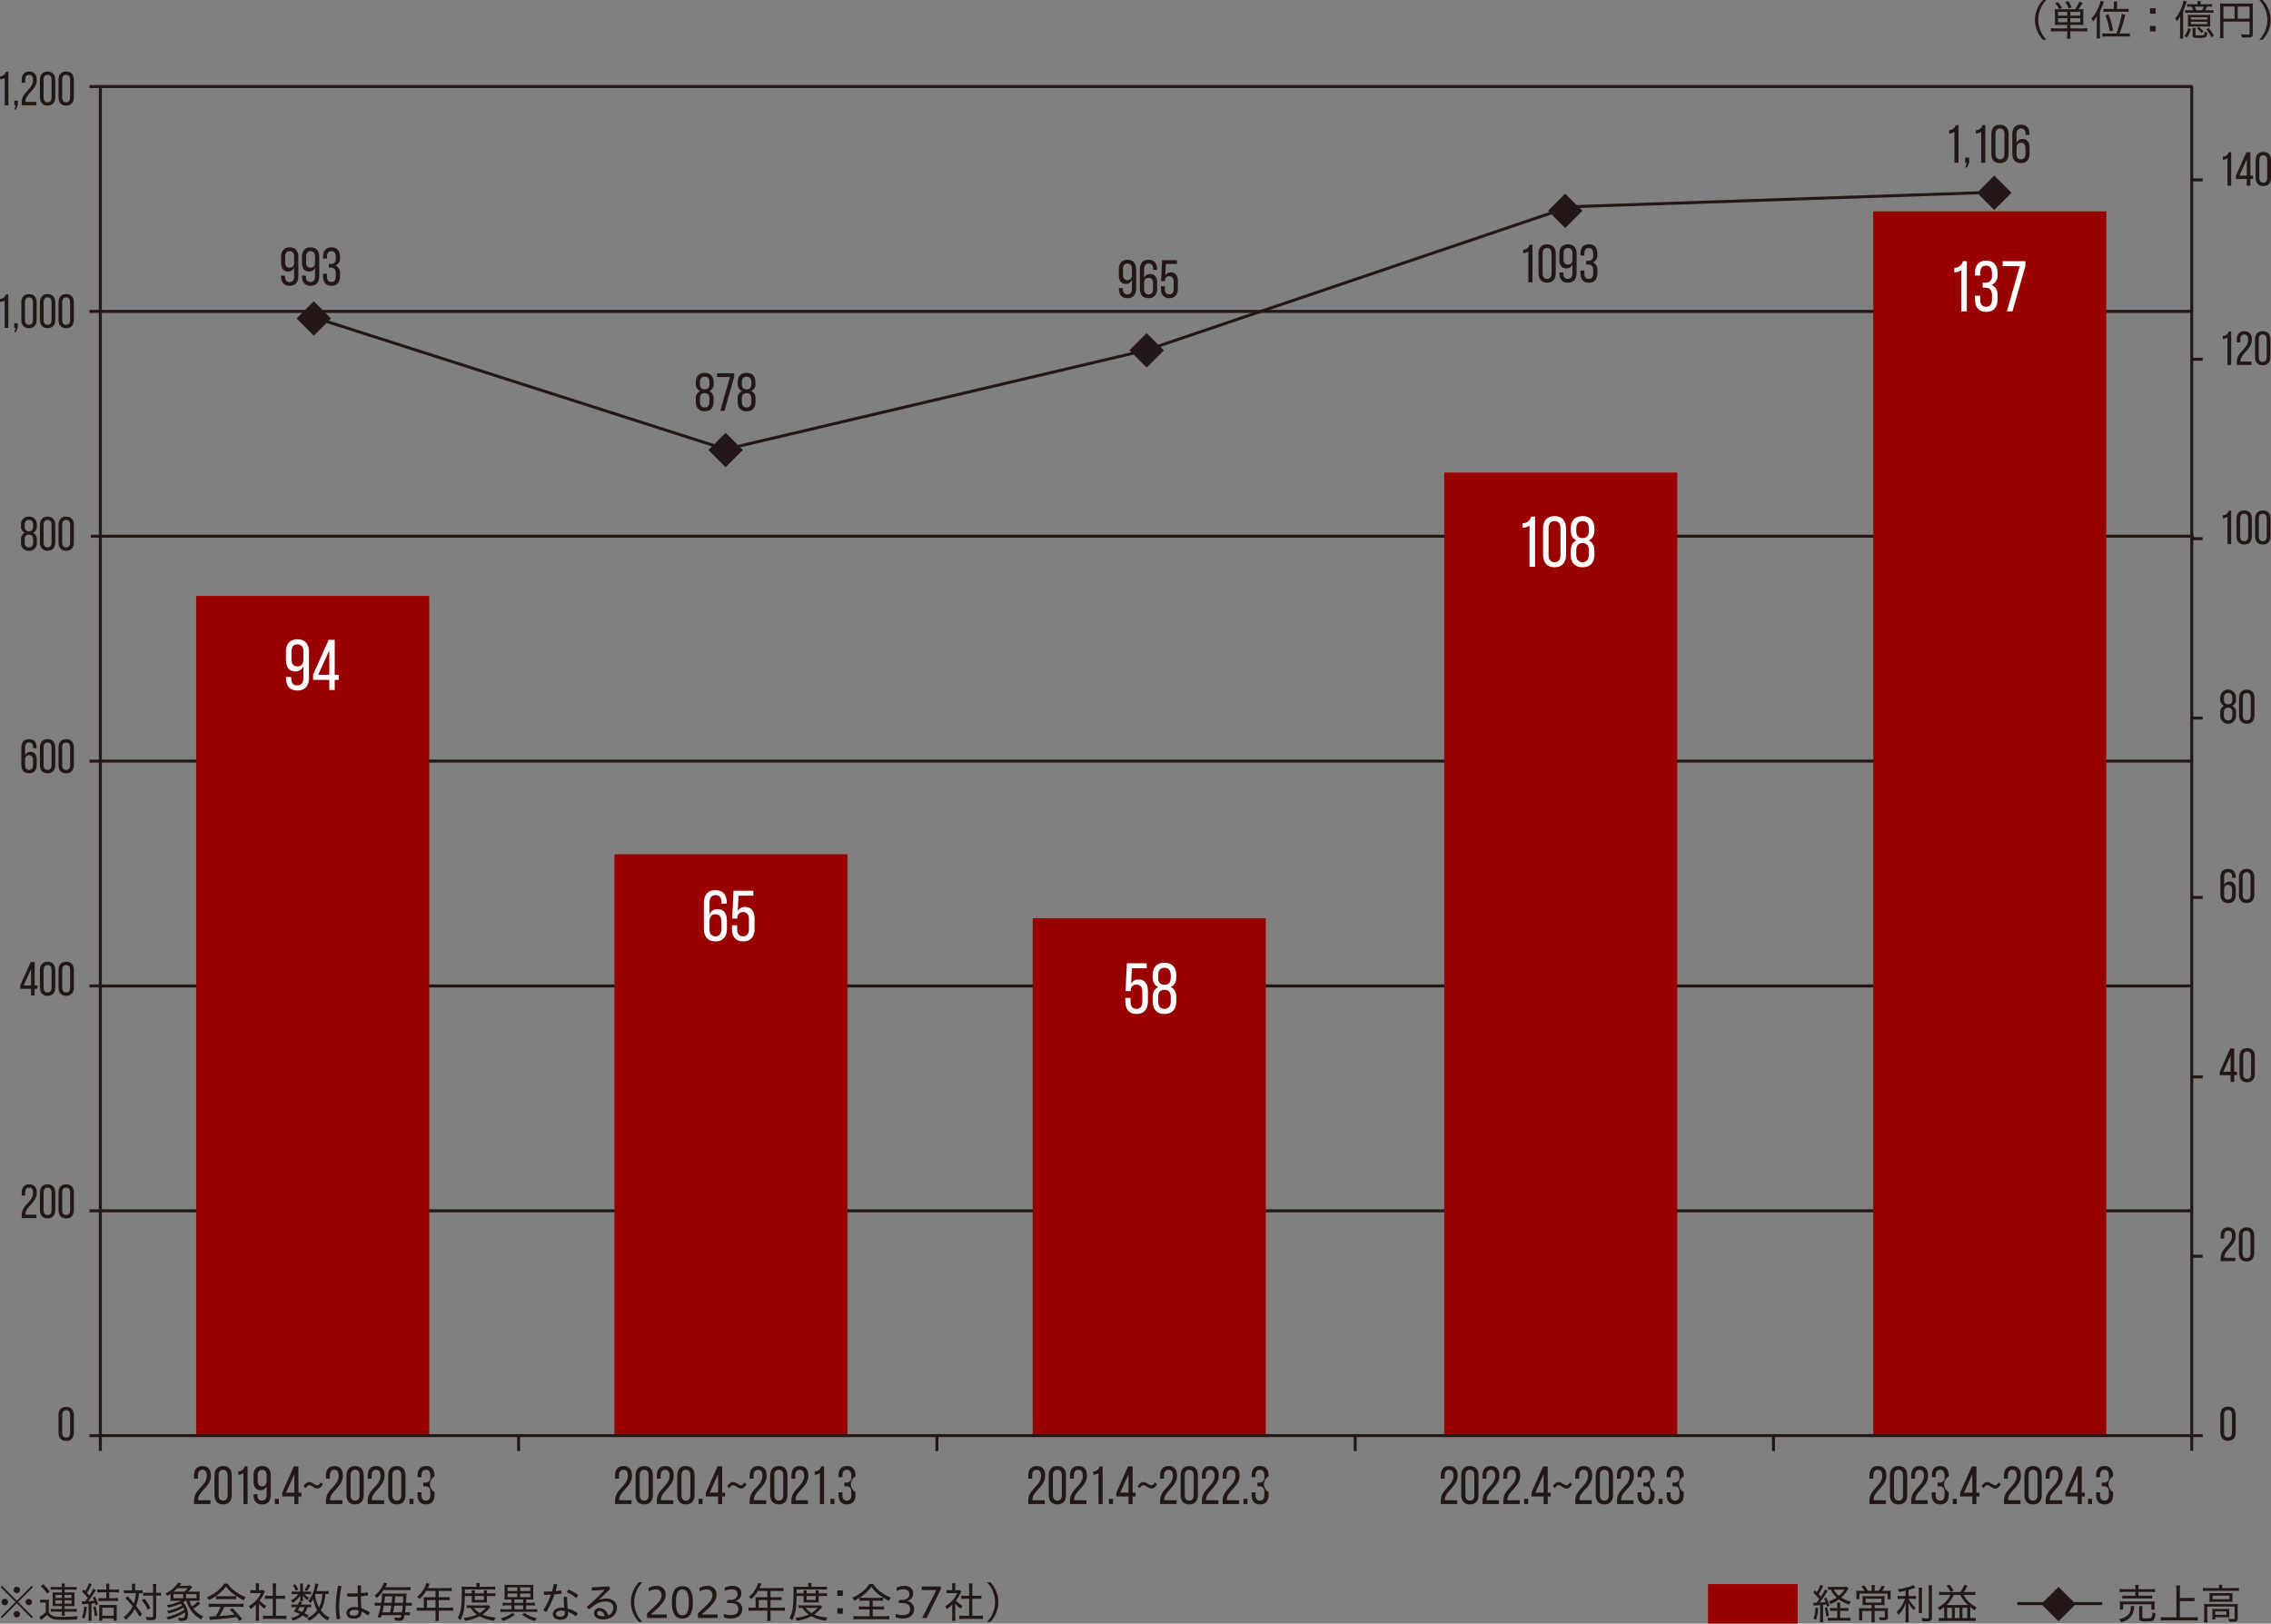<svg id="img_company_outline_result" xmlns="http://www.w3.org/2000/svg" width="760.11" height="543.489" viewBox="0 0 760.11 543.489">
  <rect x="0" y="0" width="760.11" height="543.489" fill="#808080" stroke="none"/>
  <line id="線_18292" data-name="線 18292" y2="456.923" transform="translate(33.589 28.744)" fill="none" stroke="#231815" stroke-miterlimit="10" stroke-width="0.994"/>
  <line id="線_18293" data-name="線 18293" y2="456.923" transform="translate(733.589 28.744)" fill="none" stroke="#231815" stroke-miterlimit="10" stroke-width="0.994"/>
  <line id="線_18294" data-name="線 18294" x2="703.819" transform="translate(29.94 405.316)" fill="none" stroke="#231815" stroke-miterlimit="10" stroke-width="1"/>
  <line id="線_18295" data-name="線 18295" x2="703.819" transform="translate(29.94 330.046)" fill="none" stroke="#231815" stroke-miterlimit="10" stroke-width="1"/>
  <line id="線_18296" data-name="線 18296" x2="703.819" transform="translate(29.94 254.776)" fill="none" stroke="#231815" stroke-miterlimit="10" stroke-width="1"/>
  <line id="線_18297" data-name="線 18297" x2="703.819" transform="translate(30.38 179.506)" fill="none" stroke="#231815" stroke-miterlimit="10" stroke-width="1"/>
  <line id="線_18298" data-name="線 18298" x2="703.819" transform="translate(29.94 104.235)" fill="none" stroke="#231815" stroke-miterlimit="10" stroke-width="1"/>
  <line id="線_18299" data-name="線 18299" x2="703.819" transform="translate(29.94 28.965)" fill="none" stroke="#231815" stroke-miterlimit="10" stroke-width="1"/>
  <path id="パス_130734" data-name="パス 130734" d="M70.6,493.938c0,3.8-4.268,5.167-4.285,8.066v.2H70.46v1.279H64.932V502.4c0-4.07,4.268-4.862,4.268-8.409,0-1.3-.433-1.98-1.477-1.98-1.026,0-1.477.737-1.477,1.854v1.116H64.932v-1.026c0-1.926.883-3.205,2.827-3.205,1.963,0,2.845,1.261,2.845,3.188Z" fill="#231815"/>
  <path id="パス_130735" data-name="パス 130735" d="M71.79,493.919c0-1.927.954-3.169,2.881-3.169,1.944,0,2.9,1.242,2.9,3.169v6.5c0,1.927-.954,3.187-2.9,3.187-1.927,0-2.881-1.26-2.881-3.187Zm1.386,6.591c0,1.134.486,1.818,1.5,1.818,1.026,0,1.494-.685,1.494-1.818v-6.662c0-1.152-.468-1.837-1.494-1.837-1.009,0-1.5.685-1.5,1.837Z" fill="#231815"/>
  <path id="パス_130736" data-name="パス 130736" d="M81.475,493.163a3.773,3.773,0,0,1-1.747.54v-1.152a2.157,2.157,0,0,0,2.161-1.674h.972v12.6H81.475Z" fill="#231815"/>
  <path id="パス_130737" data-name="パス 130737" d="M90.638,493.919v6.429c0,2-.9,3.258-2.917,3.258-1.927,0-2.845-1.242-2.845-3.168V500.2H86.19v.324c0,1.135.485,1.8,1.494,1.8,1.08,0,1.548-.685,1.548-2.018v-2.826a2.014,2.014,0,0,1-2.034,1.332c-1.62,0-2.341-1.152-2.341-2.971v-1.927c0-1.927.937-3.169,2.881-3.169s2.9,1.242,2.9,3.169Zm-4.394-.071v1.891c0,1.134.486,1.818,1.494,1.818,1.026,0,1.494-.685,1.494-1.818v-1.891c0-1.152-.468-1.818-1.494-1.818C86.73,492.029,86.244,492.7,86.244,493.848Z" fill="#231815"/>
  <path id="パス_130738" data-name="パス 130738" d="M93.336,501.733v1.747H91.985v-1.747Z" fill="#231815"/>
  <path id="パス_130739" data-name="パス 130739" d="M99.889,500.941v2.539H98.521v-2.539H94.451v-1.279l3.907-8.785h1.53v8.785H100.9v1.279Zm-4.141-1.279h2.772V493.5Z" fill="#231815"/>
  <path id="パス_130740" data-name="パス 130740" d="M106.207,497.2c.449,0,.72-.324,1.17-.991l.685.686c-.667,1.025-1.188,1.367-1.854,1.386-1.009.019-1.855-1.116-2.7-1.116-.486,0-.774.324-1.242,1.008l-.685-.648c.7-1.043,1.242-1.422,1.927-1.422C104.532,496.08,105.378,497.215,106.207,497.2Z" fill="#231815"/>
  <path id="パス_130741" data-name="パス 130741" d="M114.775,493.938c0,3.8-4.268,5.167-4.286,8.066v.2h4.142v1.279H109.1V502.4c0-4.07,4.267-4.862,4.267-8.409,0-1.3-.432-1.98-1.476-1.98-1.026,0-1.477.737-1.477,1.854v1.116H109.1v-1.026c0-1.926.882-3.205,2.826-3.205,1.963,0,2.846,1.261,2.846,3.188Z" fill="#231815"/>
  <path id="パス_130742" data-name="パス 130742" d="M115.961,493.919c0-1.927.954-3.169,2.881-3.169,1.944,0,2.9,1.242,2.9,3.169v6.5c0,1.927-.955,3.187-2.9,3.187-1.927,0-2.881-1.26-2.881-3.187Zm1.387,6.591c0,1.134.486,1.818,1.494,1.818,1.026,0,1.494-.685,1.494-1.818v-6.662c0-1.152-.468-1.837-1.494-1.837-1.008,0-1.494.685-1.494,1.837Z" fill="#231815"/>
  <path id="パス_130743" data-name="パス 130743" d="M128.743,493.938c0,3.8-4.268,5.167-4.286,8.066v.2H128.6v1.279h-5.527V502.4c0-4.07,4.267-4.862,4.267-8.409,0-1.3-.432-1.98-1.476-1.98-1.026,0-1.477.737-1.477,1.854v1.116h-1.314v-1.026c0-1.926.882-3.205,2.826-3.205,1.963,0,2.846,1.261,2.846,3.188Z" fill="#231815"/>
  <path id="パス_130744" data-name="パス 130744" d="M129.929,493.919c0-1.927.954-3.169,2.881-3.169,1.944,0,2.9,1.242,2.9,3.169v6.5c0,1.927-.955,3.187-2.9,3.187-1.927,0-2.881-1.26-2.881-3.187Zm1.387,6.591c0,1.134.486,1.818,1.494,1.818,1.026,0,1.494-.685,1.494-1.818v-6.662c0-1.152-.468-1.837-1.494-1.837-1.008,0-1.494.685-1.494,1.837Z" fill="#231815"/>
  <path id="パス_130745" data-name="パス 130745" d="M138.39,501.733v1.747h-1.351v-1.747Z" fill="#231815"/>
  <path id="パス_130746" data-name="パス 130746" d="M145.429,493.919v.324a2.977,2.977,0,0,0,0,5.2v.972c0,1.927-.9,3.187-2.845,3.187-1.927,0-2.827-1.26-2.827-3.187v-.864h1.314v.955c0,1.134.468,1.818,1.477,1.818,1.026,0,1.477-.666,1.477-1.945v-.973c0-1.242-.522-1.836-1.585-1.872h-.756v-1.261h.828a1.512,1.512,0,0,0,1.513-1.729v-.576c0-1.3-.45-1.962-1.477-1.962-1.009,0-1.477.7-1.477,1.837v.647h-1.314v-.576c0-1.927.9-3.169,2.827-3.169C144.528,490.75,145.429,491.992,145.429,493.919Z" fill="#231815"/>
  <path id="パス_130747" data-name="パス 130747" d="M211.539,493.938c0,3.8-4.268,5.167-4.286,8.066v.2h4.142v1.279h-5.527V502.4c0-4.07,4.267-4.862,4.267-8.409,0-1.3-.432-1.98-1.476-1.98-1.026,0-1.477.737-1.477,1.854v1.116h-1.314v-1.026c0-1.926.882-3.205,2.826-3.205C210.656,490.75,211.539,492.011,211.539,493.938Z" fill="#231815"/>
  <path id="パス_130748" data-name="パス 130748" d="M212.725,493.919c0-1.927.954-3.169,2.881-3.169,1.944,0,2.9,1.242,2.9,3.169v6.5c0,1.927-.955,3.187-2.9,3.187-1.927,0-2.881-1.26-2.881-3.187Zm1.387,6.591c0,1.134.486,1.818,1.494,1.818,1.026,0,1.494-.685,1.494-1.818v-6.662c0-1.152-.468-1.837-1.494-1.837-1.008,0-1.494.685-1.494,1.837Z" fill="#231815"/>
  <path id="パス_130749" data-name="パス 130749" d="M225.507,493.938c0,3.8-4.268,5.167-4.286,8.066v.2h4.142v1.279h-5.527V502.4c0-4.07,4.267-4.862,4.267-8.409,0-1.3-.432-1.98-1.476-1.98-1.026,0-1.477.737-1.477,1.854v1.116h-1.314v-1.026c0-1.926.882-3.205,2.826-3.205C224.624,490.75,225.507,492.011,225.507,493.938Z" fill="#231815"/>
  <path id="パス_130750" data-name="パス 130750" d="M226.692,493.919c0-1.927.954-3.169,2.881-3.169,1.944,0,2.9,1.242,2.9,3.169v6.5c0,1.927-.955,3.187-2.9,3.187-1.927,0-2.881-1.26-2.881-3.187Zm1.387,6.591c0,1.134.486,1.818,1.494,1.818,1.026,0,1.494-.685,1.494-1.818v-6.662c0-1.152-.468-1.837-1.494-1.837-1.008,0-1.494.685-1.494,1.837Z" fill="#231815"/>
  <path id="パス_130751" data-name="パス 130751" d="M235.153,501.733v1.747H233.8v-1.747Z" fill="#231815"/>
  <path id="パス_130752" data-name="パス 130752" d="M241.706,500.941v2.539h-1.368v-2.539h-4.069v-1.279l3.907-8.785h1.53v8.785h1.009v1.279Zm-4.142-1.279h2.773V493.5Z" fill="#231815"/>
  <path id="パス_130753" data-name="パス 130753" d="M248.023,497.2c.45,0,.721-.324,1.171-.991l.684.686c-.666,1.025-1.188,1.367-1.854,1.386-1.008.019-1.854-1.116-2.7-1.116-.485,0-.773.324-1.242,1.008l-.684-.648c.7-1.043,1.242-1.422,1.926-1.422C246.349,496.08,247.2,497.215,248.023,497.2Z" fill="#231815"/>
  <path id="パス_130754" data-name="パス 130754" d="M256.592,493.938c0,3.8-4.268,5.167-4.285,8.066v.2h4.142v1.279H250.92V502.4c0-4.07,4.268-4.862,4.268-8.409,0-1.3-.433-1.98-1.477-1.98-1.026,0-1.477.737-1.477,1.854v1.116H250.92v-1.026c0-1.926.883-3.205,2.827-3.205C255.71,490.75,256.592,492.011,256.592,493.938Z" fill="#231815"/>
  <path id="パス_130755" data-name="パス 130755" d="M257.778,493.919c0-1.927.954-3.169,2.881-3.169,1.944,0,2.9,1.242,2.9,3.169v6.5c0,1.927-.954,3.187-2.9,3.187-1.927,0-2.881-1.26-2.881-3.187Zm1.386,6.591c0,1.134.486,1.818,1.5,1.818,1.026,0,1.494-.685,1.494-1.818v-6.662c0-1.152-.468-1.837-1.494-1.837-1.009,0-1.5.685-1.5,1.837Z" fill="#231815"/>
  <path id="パス_130756" data-name="パス 130756" d="M270.56,493.938c0,3.8-4.268,5.167-4.285,8.066v.2h4.142v1.279h-5.528V502.4c0-4.07,4.268-4.862,4.268-8.409,0-1.3-.433-1.98-1.477-1.98-1.026,0-1.477.737-1.477,1.854v1.116h-1.314v-1.026c0-1.926.883-3.205,2.827-3.205C269.678,490.75,270.56,492.011,270.56,493.938Z" fill="#231815"/>
  <path id="パス_130757" data-name="パス 130757" d="M274.429,493.163a3.773,3.773,0,0,1-1.747.54v-1.152a2.157,2.157,0,0,0,2.161-1.674h.973v12.6h-1.387Z" fill="#231815"/>
  <path id="パス_130758" data-name="パス 130758" d="M279.288,501.733v1.747h-1.351v-1.747Z" fill="#231815"/>
  <path id="パス_130759" data-name="パス 130759" d="M286.327,493.919v.324a2.977,2.977,0,0,0,0,5.2v.972c0,1.927-.9,3.187-2.845,3.187-1.927,0-2.826-1.26-2.826-3.187v-.864h1.313v.955c0,1.134.469,1.818,1.477,1.818,1.026,0,1.477-.666,1.477-1.945v-.973c0-1.242-.521-1.836-1.584-1.872h-.757v-1.261h.828a1.512,1.512,0,0,0,1.513-1.729v-.576c0-1.3-.45-1.962-1.477-1.962-1.008,0-1.477.7-1.477,1.837v.647h-1.313v-.576c0-1.927.9-3.169,2.826-3.169C285.427,490.75,286.327,491.992,286.327,493.919Z" fill="#231815"/>
  <path id="パス_130760" data-name="パス 130760" d="M349.832,493.938c0,3.8-4.268,5.167-4.286,8.066v.2h4.142v1.279H344.16V502.4c0-4.07,4.267-4.862,4.267-8.409,0-1.3-.432-1.98-1.476-1.98-1.026,0-1.477.737-1.477,1.854v1.116H344.16v-1.026c0-1.926.882-3.205,2.826-3.205C348.949,490.75,349.832,492.011,349.832,493.938Z" fill="#231815"/>
  <path id="パス_130761" data-name="パス 130761" d="M351.018,493.919c0-1.927.954-3.169,2.881-3.169,1.944,0,2.9,1.242,2.9,3.169v6.5c0,1.927-.955,3.187-2.9,3.187-1.927,0-2.881-1.26-2.881-3.187Zm1.387,6.591c0,1.134.486,1.818,1.494,1.818,1.026,0,1.494-.685,1.494-1.818v-6.662c0-1.152-.468-1.837-1.494-1.837-1.008,0-1.494.685-1.494,1.837Z" fill="#231815"/>
  <path id="パス_130762" data-name="パス 130762" d="M363.8,493.938c0,3.8-4.268,5.167-4.286,8.066v.2h4.142v1.279h-5.527V502.4c0-4.07,4.267-4.862,4.267-8.409,0-1.3-.432-1.98-1.476-1.98-1.026,0-1.477.737-1.477,1.854v1.116h-1.314v-1.026c0-1.926.882-3.205,2.826-3.205C362.917,490.75,363.8,492.011,363.8,493.938Z" fill="#231815"/>
  <path id="パス_130763" data-name="パス 130763" d="M367.668,493.163a3.769,3.769,0,0,1-1.746.54v-1.152a2.157,2.157,0,0,0,2.16-1.674h.973v12.6h-1.387Z" fill="#231815"/>
  <path id="パス_130764" data-name="パス 130764" d="M372.528,501.733v1.747h-1.351v-1.747Z" fill="#231815"/>
  <path id="パス_130765" data-name="パス 130765" d="M379.081,500.941v2.539h-1.368v-2.539h-4.069v-1.279l3.907-8.785h1.53v8.785h1.008v1.279Zm-4.142-1.279h2.773V493.5Z" fill="#231815"/>
  <path id="パス_130766" data-name="パス 130766" d="M385.4,497.2c.45,0,.721-.324,1.17-.991l.685.686c-.666,1.025-1.188,1.367-1.854,1.386-1.008.019-1.854-1.116-2.7-1.116-.485,0-.773.324-1.242,1.008l-.684-.648c.7-1.043,1.242-1.422,1.926-1.422C383.724,496.08,384.57,497.215,385.4,497.2Z" fill="#231815"/>
  <path id="パス_130767" data-name="パス 130767" d="M393.967,493.938c0,3.8-4.268,5.167-4.285,8.066v.2h4.142v1.279h-5.528V502.4c0-4.07,4.268-4.862,4.268-8.409,0-1.3-.433-1.98-1.477-1.98-1.026,0-1.477.737-1.477,1.854v1.116h-1.314v-1.026c0-1.926.883-3.205,2.827-3.205C393.085,490.75,393.967,492.011,393.967,493.938Z" fill="#231815"/>
  <path id="パス_130768" data-name="パス 130768" d="M395.153,493.919c0-1.927.954-3.169,2.881-3.169,1.944,0,2.9,1.242,2.9,3.169v6.5c0,1.927-.954,3.187-2.9,3.187-1.927,0-2.881-1.26-2.881-3.187Zm1.386,6.591c0,1.134.486,1.818,1.5,1.818,1.026,0,1.494-.685,1.494-1.818v-6.662c0-1.152-.468-1.837-1.494-1.837-1.009,0-1.5.685-1.5,1.837Z" fill="#231815"/>
  <path id="パス_130769" data-name="パス 130769" d="M407.935,493.938c0,3.8-4.268,5.167-4.285,8.066v.2h4.142v1.279h-5.528V502.4c0-4.07,4.268-4.862,4.268-8.409,0-1.3-.433-1.98-1.477-1.98-1.026,0-1.477.737-1.477,1.854v1.116h-1.314v-1.026c0-1.926.883-3.205,2.827-3.205C407.053,490.75,407.935,492.011,407.935,493.938Z" fill="#231815"/>
  <path id="パス_130770" data-name="パス 130770" d="M414.9,493.938c0,3.8-4.268,5.167-4.285,8.066v.2h4.142v1.279h-5.528V502.4c0-4.07,4.268-4.862,4.268-8.409,0-1.3-.433-1.98-1.477-1.98-1.026,0-1.477.737-1.477,1.854v1.116h-1.314v-1.026c0-1.926.883-3.205,2.827-3.205C414.019,490.75,414.9,492.011,414.9,493.938Z" fill="#231815"/>
  <path id="パス_130771" data-name="パス 130771" d="M417.545,501.733v1.747h-1.351v-1.747Z" fill="#231815"/>
  <path id="パス_130772" data-name="パス 130772" d="M424.584,493.919v.324a2.977,2.977,0,0,0,0,5.2v.972c0,1.927-.9,3.187-2.845,3.187-1.927,0-2.827-1.26-2.827-3.187v-.864h1.314v.955c0,1.134.469,1.818,1.477,1.818,1.026,0,1.477-.666,1.477-1.945v-.973c0-1.242-.522-1.836-1.584-1.872h-.757v-1.261h.828a1.512,1.512,0,0,0,1.513-1.729v-.576c0-1.3-.45-1.962-1.477-1.962-1.008,0-1.477.7-1.477,1.837v.647h-1.314v-.576c0-1.927.9-3.169,2.827-3.169C423.684,490.75,424.584,491.992,424.584,493.919Z" fill="#231815"/>
  <path id="パス_130773" data-name="パス 130773" d="M487.894,493.938c0,3.8-4.268,5.167-4.285,8.066v.2h4.142v1.279h-5.528V502.4c0-4.07,4.268-4.862,4.268-8.409,0-1.3-.433-1.98-1.477-1.98-1.026,0-1.477.737-1.477,1.854v1.116h-1.314v-1.026c0-1.926.883-3.205,2.827-3.205C487.012,490.75,487.894,492.011,487.894,493.938Z" fill="#231815"/>
  <path id="パス_130774" data-name="パス 130774" d="M489.08,493.919c0-1.927.954-3.169,2.881-3.169,1.944,0,2.9,1.242,2.9,3.169v6.5c0,1.927-.954,3.187-2.9,3.187-1.927,0-2.881-1.26-2.881-3.187Zm1.386,6.591c0,1.134.486,1.818,1.5,1.818,1.026,0,1.494-.685,1.494-1.818v-6.662c0-1.152-.468-1.837-1.494-1.837-1.009,0-1.5.685-1.5,1.837Z" fill="#231815"/>
  <path id="パス_130775" data-name="パス 130775" d="M501.861,493.938c0,3.8-4.268,5.167-4.285,8.066v.2h4.142v1.279h-5.528V502.4c0-4.07,4.268-4.862,4.268-8.409,0-1.3-.433-1.98-1.477-1.98-1.026,0-1.477.737-1.477,1.854v1.116h-1.314v-1.026c0-1.926.883-3.205,2.827-3.205C500.979,490.75,501.861,492.011,501.861,493.938Z" fill="#231815"/>
  <path id="パス_130776" data-name="パス 130776" d="M508.827,493.938c0,3.8-4.268,5.167-4.285,8.066v.2h4.142v1.279h-5.528V502.4c0-4.07,4.268-4.862,4.268-8.409,0-1.3-.433-1.98-1.477-1.98-1.026,0-1.477.737-1.477,1.854v1.116h-1.314v-1.026c0-1.926.883-3.205,2.827-3.205C507.945,490.75,508.827,492.011,508.827,493.938Z" fill="#231815"/>
  <path id="パス_130777" data-name="パス 130777" d="M511.472,501.733v1.747h-1.351v-1.747Z" fill="#231815"/>
  <path id="パス_130778" data-name="パス 130778" d="M518.024,500.941v2.539h-1.368v-2.539h-4.069v-1.279l3.907-8.785h1.53v8.785h1.009v1.279Zm-4.141-1.279h2.772V493.5Z" fill="#231815"/>
  <path id="パス_130779" data-name="パス 130779" d="M524.343,497.2c.449,0,.72-.324,1.17-.991l.685.686c-.667,1.025-1.188,1.367-1.854,1.386-1.009.019-1.855-1.116-2.7-1.116-.486,0-.774.324-1.242,1.008l-.685-.648c.7-1.043,1.242-1.422,1.927-1.422C522.668,496.08,523.514,497.215,524.343,497.2Z" fill="#231815"/>
  <path id="パス_130780" data-name="パス 130780" d="M532.911,493.938c0,3.8-4.268,5.167-4.286,8.066v.2h4.142v1.279h-5.527V502.4c0-4.07,4.267-4.862,4.267-8.409,0-1.3-.432-1.98-1.476-1.98-1.026,0-1.477.737-1.477,1.854v1.116h-1.314v-1.026c0-1.926.882-3.205,2.826-3.205C532.028,490.75,532.911,492.011,532.911,493.938Z" fill="#231815"/>
  <path id="パス_130781" data-name="パス 130781" d="M534.1,493.919c0-1.927.954-3.169,2.881-3.169,1.944,0,2.9,1.242,2.9,3.169v6.5c0,1.927-.955,3.187-2.9,3.187-1.927,0-2.881-1.26-2.881-3.187Zm1.387,6.591c0,1.134.486,1.818,1.494,1.818,1.026,0,1.494-.685,1.494-1.818v-6.662c0-1.152-.468-1.837-1.494-1.837-1.008,0-1.494.685-1.494,1.837Z" fill="#231815"/>
  <path id="パス_130782" data-name="パス 130782" d="M546.879,493.938c0,3.8-4.268,5.167-4.286,8.066v.2h4.142v1.279h-5.527V502.4c0-4.07,4.267-4.862,4.267-8.409,0-1.3-.432-1.98-1.476-1.98-1.026,0-1.477.737-1.477,1.854v1.116h-1.314v-1.026c0-1.926.882-3.205,2.826-3.205C546,490.75,546.879,492.011,546.879,493.938Z" fill="#231815"/>
  <path id="パス_130783" data-name="パス 130783" d="M553.772,493.919v.324a2.977,2.977,0,0,0,0,5.2v.972c0,1.927-.9,3.187-2.845,3.187-1.927,0-2.827-1.26-2.827-3.187v-.864h1.314v.955c0,1.134.468,1.818,1.477,1.818,1.026,0,1.477-.666,1.477-1.945v-.973c0-1.242-.522-1.836-1.585-1.872h-.756v-1.261h.828a1.512,1.512,0,0,0,1.513-1.729v-.576c0-1.3-.45-1.962-1.477-1.962-1.009,0-1.477.7-1.477,1.837v.647H548.1v-.576c0-1.927.9-3.169,2.827-3.169C552.872,490.75,553.772,491.992,553.772,493.919Z" fill="#231815"/>
  <path id="パス_130784" data-name="パス 130784" d="M556.489,501.733v1.747h-1.351v-1.747Z" fill="#231815"/>
  <path id="パス_130785" data-name="パス 130785" d="M563.528,493.919v.324a2.977,2.977,0,0,0,0,5.2v.972c0,1.927-.9,3.187-2.845,3.187-1.927,0-2.827-1.26-2.827-3.187v-.864h1.314v.955c0,1.134.468,1.818,1.477,1.818,1.026,0,1.477-.666,1.477-1.945v-.973c0-1.242-.522-1.836-1.585-1.872h-.756v-1.261h.828a1.512,1.512,0,0,0,1.513-1.729v-.576c0-1.3-.45-1.962-1.477-1.962-1.009,0-1.477.7-1.477,1.837v.647h-1.314v-.576c0-1.927.9-3.169,2.827-3.169C562.628,490.75,563.528,491.992,563.528,493.919Z" fill="#231815"/>
  <path id="パス_130786" data-name="パス 130786" d="M745.549,53a3.366,3.366,0,0,1-1.553.48V52.455a1.916,1.916,0,0,0,1.921-1.488h.864V62.172h-1.232V53Z" fill="#231815"/>
  <path id="パス_130787" data-name="パス 130787" d="M753.214,59.914v2.258H752V59.914H748.38V58.777l3.474-7.811h1.36v7.811h.9v1.137Zm-3.682-1.137H752V53.3Z" fill="#231815"/>
  <path id="パス_130788" data-name="パス 130788" d="M754.972,53.672c0-1.713.849-2.816,2.562-2.816,1.729,0,2.577,1.1,2.577,2.816V59.45c0,1.713-.849,2.833-2.577,2.833-1.713,0-2.562-1.12-2.562-2.833ZM756.2,59.53c0,1.009.433,1.616,1.329,1.616.912,0,1.328-.607,1.328-1.616V53.607c0-1.023-.416-1.633-1.328-1.633-.9,0-1.329.609-1.329,1.633Z" fill="#231815"/>
  <path id="パス_130789" data-name="パス 130789" d="M745.549,113a3.366,3.366,0,0,1-1.553.48v-1.025a1.916,1.916,0,0,0,1.921-1.488h.864v11.205h-1.232V113Z" fill="#231815"/>
  <path id="パス_130790" data-name="パス 130790" d="M753.71,113.688c0,3.378-3.793,4.594-3.81,7.172v.176h3.682v1.137h-4.914v-.961c0-3.617,3.794-4.322,3.794-7.475,0-1.152-.385-1.762-1.312-1.762-.912,0-1.312.656-1.312,1.649v.992h-1.169V113.7c0-1.713.784-2.849,2.513-2.849C752.926,110.855,753.71,111.975,753.71,113.688Z" fill="#231815"/>
  <path id="パス_130791" data-name="パス 130791" d="M754.765,113.672c0-1.713.848-2.816,2.561-2.816,1.729,0,2.576,1.1,2.576,2.816v5.778c0,1.713-.848,2.833-2.576,2.833-1.713,0-2.561-1.12-2.561-2.833v-5.778ZM756,119.53c0,1.009.432,1.616,1.328,1.616.912,0,1.328-.607,1.328-1.616v-5.923c0-1.023-.416-1.633-1.328-1.633-.9,0-1.328.609-1.328,1.633Z" fill="#231815"/>
  <path id="パス_130792" data-name="パス 130792" d="M745.549,173a3.366,3.366,0,0,1-1.553.48v-1.025a1.914,1.914,0,0,0,1.921-1.488h.864v11.205h-1.232Z" fill="#231815"/>
  <path id="パス_130793" data-name="パス 130793" d="M748.572,173.672c0-1.713.849-2.816,2.562-2.816,1.729,0,2.576,1.1,2.576,2.816v5.779c0,1.711-.848,2.832-2.576,2.832-1.713,0-2.562-1.121-2.562-2.832Zm1.232,5.859c0,1.008.433,1.615,1.329,1.615.912,0,1.328-.607,1.328-1.615v-5.924c0-1.023-.416-1.633-1.328-1.633-.9,0-1.329.609-1.329,1.633Z" fill="#231815"/>
  <path id="パス_130794" data-name="パス 130794" d="M754.8,173.672c0-1.713.848-2.816,2.561-2.816,1.729,0,2.577,1.1,2.577,2.816v5.779c0,1.711-.849,2.832-2.577,2.832-1.713,0-2.561-1.121-2.561-2.832Zm1.232,5.859c0,1.008.432,1.615,1.328,1.615.912,0,1.328-.607,1.328-1.615v-5.924c0-1.023-.416-1.633-1.328-1.633-.9,0-1.328.609-1.328,1.633Z" fill="#231815"/>
  <path id="パス_130795" data-name="パス 130795" d="M748.4,233.623v.354a2.209,2.209,0,0,1-1.279,2.3,2.271,2.271,0,0,1,1.279,2.369v.832a2.645,2.645,0,1,1-5.281,0v-.832a2.261,2.261,0,0,1,1.3-2.369,2.189,2.189,0,0,1-1.3-2.3v-.354a2.644,2.644,0,1,1,5.281,0Zm-4.049.033v.543c0,1.09.527,1.57,1.408,1.57s1.408-.48,1.408-1.57v-.543c0-1.152-.527-1.682-1.408-1.682S744.349,232.5,744.349,233.656Zm0,4.85v.945c0,1.152.512,1.7,1.408,1.7s1.393-.543,1.408-1.7v-.945c0-1.088-.48-1.617-1.408-1.617S744.349,237.418,744.349,238.506Z" fill="#231815"/>
  <path id="パス_130796" data-name="パス 130796" d="M749.437,233.672c0-1.713.848-2.816,2.561-2.816,1.729,0,2.576,1.1,2.576,2.816v5.779c0,1.711-.848,2.832-2.576,2.832-1.713,0-2.561-1.121-2.561-2.832Zm1.232,5.859c0,1.008.432,1.615,1.328,1.615.912,0,1.328-.607,1.328-1.615v-5.924c0-1.023-.416-1.633-1.328-1.633-.9,0-1.328.609-1.328,1.633Z" fill="#231815"/>
  <path id="パス_130797" data-name="パス 130797" d="M748.286,293.656v.207h-1.168v-.287c0-1.008-.417-1.6-1.329-1.6-.944,0-1.36.609-1.36,1.809V296.3a1.8,1.8,0,0,1,1.809-1.2c1.44,0,2.08,1.041,2.08,2.658v1.7c0,1.711-.848,2.832-2.561,2.832-1.729,0-2.577-1.121-2.577-2.832v-5.715c0-1.777.8-2.881,2.577-2.881C747.485,290.855,748.286,291.943,748.286,293.656Zm-3.857,4.193v1.682c0,1.008.416,1.615,1.328,1.615.9,0,1.328-.607,1.328-1.615V297.85c0-1.008-.432-1.617-1.328-1.617C744.845,296.232,744.429,296.842,744.429,297.85Z" fill="#231815"/>
  <path id="パス_130798" data-name="パス 130798" d="M749.388,293.672c0-1.713.848-2.816,2.561-2.816,1.729,0,2.577,1.1,2.577,2.816v5.779c0,1.711-.849,2.832-2.577,2.832-1.713,0-2.561-1.121-2.561-2.832Zm1.232,5.859c0,1.008.432,1.615,1.328,1.615.912,0,1.328-.607,1.328-1.615v-5.924c0-1.023-.416-1.633-1.328-1.633-.9,0-1.328.609-1.328,1.633Z" fill="#231815"/>
  <path id="パス_130799" data-name="パス 130799" d="M747.806,359.914v2.258h-1.217v-2.258h-3.617v-1.137l3.474-7.811h1.36v7.811h.9v1.137Zm-3.682-1.137h2.465V353.3Z" fill="#231815"/>
  <path id="パス_130800" data-name="パス 130800" d="M749.563,353.672c0-1.713.849-2.816,2.562-2.816,1.729,0,2.577,1.1,2.577,2.816v5.779c0,1.711-.849,2.832-2.577,2.832-1.713,0-2.562-1.121-2.562-2.832Zm1.232,5.859c0,1.008.433,1.615,1.329,1.615.912,0,1.328-.607,1.328-1.615v-5.924c0-1.023-.416-1.633-1.328-1.633-.9,0-1.329.609-1.329,1.633Z" fill="#231815"/>
  <path id="パス_130801" data-name="パス 130801" d="M748.3,413.688c0,3.377-3.793,4.594-3.81,7.172v.176h3.682v1.137H743.26v-.961c0-3.617,3.794-4.322,3.794-7.475,0-1.152-.385-1.762-1.312-1.762-.912,0-1.312.656-1.312,1.648v.994H743.26V413.7c0-1.711.784-2.848,2.513-2.848C747.518,410.855,748.3,411.975,748.3,413.688Z" fill="#231815"/>
  <path id="パス_130802" data-name="パス 130802" d="M749.356,413.672c0-1.713.848-2.816,2.561-2.816,1.729,0,2.576,1.1,2.576,2.816v5.779c0,1.711-.848,2.832-2.576,2.832-1.713,0-2.561-1.121-2.561-2.832Zm1.232,5.859c0,1.008.432,1.615,1.328,1.615.912,0,1.328-.607,1.328-1.615v-5.924c0-1.023-.416-1.633-1.328-1.633-.9,0-1.328.609-1.328,1.633Z" fill="#231815"/>
  <path id="パス_130803" data-name="パス 130803" d="M743.164,473.672c0-1.713.849-2.816,2.562-2.816,1.729,0,2.576,1.1,2.576,2.816v5.779c0,1.711-.848,2.832-2.576,2.832-1.713,0-2.562-1.121-2.562-2.832Zm1.232,5.859c0,1.008.433,1.615,1.329,1.615.912,0,1.328-.607,1.328-1.615v-5.924c0-1.023-.416-1.633-1.328-1.633-.9,0-1.329.609-1.329,1.633Z" fill="#231815"/>
  <path id="パス_130804" data-name="パス 130804" d="M1.585,26.081a3.355,3.355,0,0,1-1.553.48V25.537a1.918,1.918,0,0,0,1.921-1.489h.864V35.253H1.585V26.081Z" fill="#231815"/>
  <path id="パス_130805" data-name="パス 130805" d="M5.249,35.253H4.784V33.7h1.2v1.44L5.36,36.661H4.849l.4-1.408Z" fill="#231815"/>
  <path id="パス_130806" data-name="パス 130806" d="M12.306,26.77c0,3.377-3.793,4.594-3.81,7.171v.176h3.682v1.137H7.264v-.961c0-3.617,3.794-4.321,3.794-7.475,0-1.152-.384-1.761-1.312-1.761-.912,0-1.312.656-1.312,1.648V27.7H7.264v-.912c0-1.713.785-2.849,2.514-2.849,1.744,0,2.528,1.12,2.528,2.833Z" fill="#231815"/>
  <path id="パス_130807" data-name="パス 130807" d="M13.36,26.753c0-1.712.848-2.816,2.561-2.816,1.729,0,2.577,1.1,2.577,2.816v5.778c0,1.713-.849,2.833-2.577,2.833-1.713,0-2.561-1.12-2.561-2.833V26.753Zm1.232,5.858c0,1.009.432,1.617,1.328,1.617.912,0,1.328-.608,1.328-1.617V26.689c0-1.024-.416-1.633-1.328-1.633-.9,0-1.328.608-1.328,1.633Z" fill="#231815"/>
  <path id="パス_130808" data-name="パス 130808" d="M19.584,26.753c0-1.712.849-2.816,2.562-2.816,1.729,0,2.576,1.1,2.576,2.816v5.778c0,1.713-.848,2.833-2.576,2.833-1.713,0-2.562-1.12-2.562-2.833Zm1.232,5.858c0,1.009.433,1.617,1.329,1.617.912,0,1.328-.608,1.328-1.617V26.689c0-1.024-.416-1.633-1.328-1.633-.9,0-1.329.608-1.329,1.633Z" fill="#231815"/>
  <path id="パス_130809" data-name="パス 130809" d="M1.553,100.581a3.355,3.355,0,0,1-1.553.48v-1.024a1.918,1.918,0,0,0,1.921-1.489h.864v11.205H1.553v-9.172Z" fill="#231815"/>
  <path id="パス_130810" data-name="パス 130810" d="M5.217,109.753H4.752V108.2h1.2v1.44l-.625,1.521H4.816l.4-1.408Z" fill="#231815"/>
  <path id="パス_130811" data-name="パス 130811" d="M7.136,101.253c0-1.712.849-2.816,2.562-2.816,1.729,0,2.576,1.1,2.576,2.816v5.778c0,1.713-.848,2.833-2.576,2.833-1.713,0-2.562-1.12-2.562-2.833Zm1.232,5.858c0,1.009.433,1.617,1.329,1.617.912,0,1.328-.608,1.328-1.617v-5.922c0-1.024-.416-1.633-1.328-1.633-.9,0-1.329.608-1.329,1.633Z" fill="#231815"/>
  <path id="パス_130812" data-name="パス 130812" d="M13.359,101.253c0-1.712.849-2.816,2.562-2.816,1.729,0,2.576,1.1,2.576,2.816v5.778c0,1.713-.848,2.833-2.576,2.833-1.713,0-2.562-1.12-2.562-2.833v-5.778Zm1.232,5.858c0,1.009.433,1.617,1.329,1.617.912,0,1.328-.608,1.328-1.617v-5.922c0-1.024-.416-1.633-1.328-1.633-.9,0-1.329.608-1.329,1.633Z" fill="#231815"/>
  <path id="パス_130813" data-name="パス 130813" d="M19.583,101.253c0-1.712.849-2.816,2.562-2.816,1.729,0,2.576,1.1,2.576,2.816v5.778c0,1.713-.848,2.833-2.576,2.833-1.713,0-2.562-1.12-2.562-2.833Zm1.232,5.858c0,1.009.433,1.617,1.329,1.617.912,0,1.328-.608,1.328-1.617v-5.922c0-1.024-.416-1.633-1.328-1.633-.9,0-1.329.608-1.329,1.633Z" fill="#231815"/>
  <path id="パス_130814" data-name="パス 130814" d="M12.322,175.705v.353a2.208,2.208,0,0,1-1.28,2.3,2.273,2.273,0,0,1,1.28,2.369v.832a2.473,2.473,0,0,1-2.642,2.8,2.472,2.472,0,0,1-2.641-2.8v-.832a2.261,2.261,0,0,1,1.3-2.369,2.189,2.189,0,0,1-1.3-2.3v-.353a2.455,2.455,0,0,1,2.641-2.769A2.455,2.455,0,0,1,12.322,175.705Zm-4.05.032v.544c0,1.089.528,1.569,1.408,1.569s1.409-.48,1.409-1.569v-.544c0-1.152-.528-1.681-1.409-1.681S8.272,174.585,8.272,175.737Zm0,4.851v.944c0,1.152.512,1.7,1.408,1.7s1.393-.544,1.409-1.7v-.944c0-1.089-.48-1.617-1.409-1.617S8.272,179.5,8.272,180.588Z" fill="#231815"/>
  <path id="パス_130815" data-name="パス 130815" d="M13.36,175.754c0-1.713.848-2.817,2.561-2.817,1.729,0,2.577,1.1,2.577,2.817v5.778c0,1.712-.849,2.833-2.577,2.833-1.713,0-2.561-1.121-2.561-2.833v-5.778Zm1.232,5.858c0,1.008.432,1.616,1.328,1.616.912,0,1.328-.608,1.328-1.616v-5.923c0-1.024-.416-1.633-1.328-1.633-.9,0-1.328.608-1.328,1.633Z" fill="#231815"/>
  <path id="パス_130816" data-name="パス 130816" d="M19.584,175.754c0-1.713.849-2.817,2.562-2.817,1.729,0,2.576,1.1,2.576,2.817v5.778c0,1.712-.848,2.833-2.576,2.833-1.713,0-2.562-1.121-2.562-2.833Zm1.232,5.858c0,1.008.433,1.616,1.329,1.616.912,0,1.328-.608,1.328-1.616v-5.923c0-1.024-.416-1.633-1.328-1.633-.9,0-1.329.608-1.329,1.633Z" fill="#231815"/>
  <path id="パス_130817" data-name="パス 130817" d="M12.258,250.237v.208H11.09v-.288c0-1.008-.417-1.6-1.329-1.6-.944,0-1.36.608-1.36,1.809v2.514a1.8,1.8,0,0,1,1.809-1.2c1.44,0,2.081,1.041,2.081,2.657v1.7c0,1.712-.849,2.833-2.562,2.833-1.729,0-2.577-1.121-2.577-2.833v-5.715c0-1.776.8-2.881,2.577-2.881C11.458,247.437,12.258,248.524,12.258,250.237ZM8.4,254.432v1.681c0,1.008.416,1.616,1.328,1.616.9,0,1.329-.608,1.329-1.616v-1.681c0-1.009-.433-1.617-1.329-1.617C8.816,252.814,8.4,253.423,8.4,254.432Z" fill="#231815"/>
  <path id="パス_130818" data-name="パス 130818" d="M13.359,250.254c0-1.713.849-2.817,2.562-2.817,1.729,0,2.576,1.1,2.576,2.817v5.778c0,1.712-.848,2.833-2.576,2.833-1.713,0-2.562-1.121-2.562-2.833v-5.778Zm1.232,5.858c0,1.008.433,1.616,1.329,1.616.912,0,1.328-.608,1.328-1.616v-5.923c0-1.024-.416-1.633-1.328-1.633-.9,0-1.329.608-1.329,1.633Z" fill="#231815"/>
  <path id="パス_130819" data-name="パス 130819" d="M19.583,250.254c0-1.713.849-2.817,2.562-2.817,1.729,0,2.576,1.1,2.576,2.817v5.778c0,1.712-.848,2.833-2.576,2.833-1.713,0-2.562-1.121-2.562-2.833Zm1.232,5.858c0,1.008.433,1.616,1.329,1.616.912,0,1.328-.608,1.328-1.616v-5.923c0-1.024-.416-1.633-1.328-1.633-.9,0-1.329.608-1.329,1.633Z" fill="#231815"/>
  <path id="パス_130820" data-name="パス 130820" d="M11.6,331v2.257H10.386V331H6.768v-1.137l3.474-7.811H11.6v7.811h.9V331h-.9ZM7.92,329.859h2.466v-5.474Z" fill="#231815"/>
  <path id="パス_130821" data-name="パス 130821" d="M13.36,324.754c0-1.713.848-2.817,2.561-2.817,1.729,0,2.577,1.1,2.577,2.817v5.778c0,1.712-.849,2.833-2.577,2.833-1.713,0-2.561-1.121-2.561-2.833v-5.778Zm1.232,5.858c0,1.008.432,1.616,1.328,1.616.912,0,1.328-.608,1.328-1.616v-5.923c0-1.024-.416-1.633-1.328-1.633-.9,0-1.328.608-1.328,1.633Z" fill="#231815"/>
  <path id="パス_130822" data-name="パス 130822" d="M19.584,324.754c0-1.713.849-2.817,2.562-2.817,1.729,0,2.576,1.1,2.576,2.817v5.778c0,1.712-.848,2.833-2.576,2.833-1.713,0-2.562-1.121-2.562-2.833Zm1.232,5.858c0,1.008.433,1.616,1.329,1.616.912,0,1.328-.608,1.328-1.616v-5.923c0-1.024-.416-1.633-1.328-1.633-.9,0-1.329.608-1.329,1.633Z" fill="#231815"/>
  <path id="パス_130823" data-name="パス 130823" d="M12.306,399.27c0,3.377-3.793,4.594-3.81,7.171v.176h3.682v1.137H7.264v-.96c0-3.618,3.794-4.322,3.794-7.476,0-1.152-.384-1.761-1.312-1.761-.912,0-1.312.656-1.312,1.648v.993H7.264v-.913c0-1.712.785-2.849,2.514-2.849,1.744,0,2.528,1.12,2.528,2.833Z" fill="#231815"/>
  <path id="パス_130824" data-name="パス 130824" d="M13.36,399.254c0-1.713.848-2.817,2.561-2.817,1.729,0,2.577,1.1,2.577,2.817v5.778c0,1.712-.849,2.833-2.577,2.833-1.713,0-2.561-1.121-2.561-2.833v-5.778Zm1.232,5.858c0,1.008.432,1.616,1.328,1.616.912,0,1.328-.608,1.328-1.616v-5.923c0-1.024-.416-1.633-1.328-1.633-.9,0-1.328.608-1.328,1.633Z" fill="#231815"/>
  <path id="パス_130825" data-name="パス 130825" d="M19.584,399.254c0-1.713.849-2.817,2.562-2.817,1.729,0,2.576,1.1,2.576,2.817v5.778c0,1.712-.848,2.833-2.576,2.833-1.713,0-2.562-1.121-2.562-2.833Zm1.232,5.858c0,1.008.433,1.616,1.329,1.616.912,0,1.328-.608,1.328-1.616v-5.923c0-1.024-.416-1.633-1.328-1.633-.9,0-1.329.608-1.329,1.633Z" fill="#231815"/>
  <path id="パス_130826" data-name="パス 130826" d="M19.584,473.754c0-1.713.849-2.817,2.562-2.817,1.729,0,2.576,1.1,2.576,2.817v5.778c0,1.712-.848,2.833-2.576,2.833-1.713,0-2.562-1.121-2.562-2.833Zm1.232,5.858c0,1.008.433,1.616,1.329,1.616.912,0,1.328-.608,1.328-1.616v-5.923c0-1.024-.416-1.633-1.328-1.633-.9,0-1.329.608-1.329,1.633Z" fill="#231815"/>
  <path id="パス_130827" data-name="パス 130827" d="M606.888,536.48a3.945,3.945,0,0,0,.6.027h.519c.519-.645.561-.715.9-1.19a15.5,15.5,0,0,0-2.017-2.186l.56-.784c.322.309.351.336.631.616a10.125,10.125,0,0,0,1.2-2.507l1,.406c-.084.154-.154.252-.28.5a14.752,14.752,0,0,1-1.3,2.255q.294.337.757.883.168-.28.574-.9a7.8,7.8,0,0,0,.8-1.541l.911.519q-.141.182-.854,1.3c-.448.729-1.247,1.849-1.821,2.577.925-.056,1.358-.1,1.975-.183a9.836,9.836,0,0,0-.518-1.162l.7-.336a17.18,17.18,0,0,1,1.12,2.73l-.784.379c-.1-.379-.126-.5-.224-.8-.49.07-.658.084-1.163.141v4.454a9.582,9.582,0,0,0,.084,1.387h-1.135a9.779,9.779,0,0,0,.084-1.4V537.32q-.77.07-1.639.126a2.888,2.888,0,0,0-.519.069Zm1.652,1.807a18.6,18.6,0,0,1-.658,3.979l-.91-.406a10.869,10.869,0,0,0,.672-3.755Zm2.956-.28a16.579,16.579,0,0,1,.63,2.913l-.868.28a13.54,13.54,0,0,0-.519-2.941Zm5.9.294a6.387,6.387,0,0,0,1.288-.084v1.064a11.459,11.459,0,0,0-1.288-.057h-1.472v2.354h2a8.264,8.264,0,0,0,1.387-.07v1.079a9.725,9.725,0,0,0-1.387-.084h-4.763a9.948,9.948,0,0,0-1.4.084v-1.079a8.474,8.474,0,0,0,1.3.07h1.863v-2.354h-1.135a11.727,11.727,0,0,0-1.3.057V538.23a7.632,7.632,0,0,0,1.3.07h1.135v-.434a6.491,6.491,0,0,0-.084-1.4h1.148a8.365,8.365,0,0,0-.07,1.387v.448Zm1.3-6.556q-.252.378-.714,1.079a10.585,10.585,0,0,1-1.7,1.947,10.177,10.177,0,0,0,3.18,1.33,3.41,3.41,0,0,0-.5,1.037,12.093,12.093,0,0,1-3.46-1.724,12.856,12.856,0,0,1-2.844,1.556,3.246,3.246,0,0,0-.546-.939,9.954,9.954,0,0,0,2.619-1.26,8.26,8.26,0,0,1-1.961-2.648,6.066,6.066,0,0,0-.925.07v-1.064a8.065,8.065,0,0,0,1.387.07h3.8a6.212,6.212,0,0,0,1.064-.057Zm-4.9.378a6.2,6.2,0,0,0,1.7,2.074,8.326,8.326,0,0,0,1.793-2.074Z" fill="#231815"/>
  <path id="パス_130828" data-name="パス 130828" d="M626.435,531.563a7.235,7.235,0,0,0-.07-.994h1.163a7.08,7.08,0,0,0-.07.994v.967h1.316a8.4,8.4,0,0,0,1.106-1.736l1.022.35a14.337,14.337,0,0,1-.994,1.387h1.429a13.046,13.046,0,0,0,1.513-.056,10.5,10.5,0,0,0-.056,1.261v.756a5.125,5.125,0,0,0,.056.827h-1.078v-1.892h-9.4V535.3h-1.078a6.768,6.768,0,0,0,.056-.882v-.784a9.513,9.513,0,0,0-.056-1.163,11.616,11.616,0,0,0,1.4.056h1.358a9.425,9.425,0,0,0-1.064-1.471l1-.322a11.208,11.208,0,0,1,1.2,1.793h1.247Zm-1.793,5.744a9.93,9.93,0,0,0-1.261.056,7.522,7.522,0,0,0,.042-1.135v-.868c0-.435-.014-.785-.042-1.093a11.91,11.91,0,0,0,1.3.056h4.832a10.624,10.624,0,0,0,1.275-.056c-.028.308-.042.6-.042,1.106v.854a9.056,9.056,0,0,0,.042,1.135,13.214,13.214,0,0,0-1.359-.056h-1.988v1.036h3.165a9.692,9.692,0,0,0,1.331-.056,8.937,8.937,0,0,0-.056,1.219v1.82c0,.813-.309,1.037-1.457,1.037-.421,0-.631-.014-1.317-.057a3.067,3.067,0,0,0-.237-.98,9.886,9.886,0,0,0,1.387.127c.49,0,.588-.057.588-.322v-1.863h-3.4v2.395a10.539,10.539,0,0,0,.069,1.415h-1.162a13.842,13.842,0,0,0,.069-1.415v-2.395H623.3v1.82a7.885,7.885,0,0,0,.07,1.359H622.19a12.786,12.786,0,0,0,.069-1.373v-1.611a9.439,9.439,0,0,0-.056-1.176,11.74,11.74,0,0,0,1.289.056h2.927v-1.036Zm-.21-2.129v1.288h5.309v-1.288Z" fill="#231815"/>
  <path id="パス_130829" data-name="パス 130829" d="M637.815,532.488c-.911.209-1.261.279-2.214.447a3.575,3.575,0,0,0-.448-.937,19.953,19.953,0,0,0,4.2-.939,3.67,3.67,0,0,0,1.064-.477l.7.883q-.141.057-.616.225c-.6.21-1.009.336-1.7.532v2.045h1.274a7.544,7.544,0,0,0,1.177-.069v1.078a7.141,7.141,0,0,0-1.2-.07h-1.205a8,8,0,0,0,2.312,2.9,4.132,4.132,0,0,0-.574.911,8.717,8.717,0,0,1-1.863-2.619c.056.56.084,1.344.084,2.2v2.731a12.154,12.154,0,0,0,.084,1.7H637.7a11.1,11.1,0,0,0,.1-1.7v-2.605c0-.77.028-1.457.084-2.186a11.066,11.066,0,0,1-2.451,4.035,4.268,4.268,0,0,0-.63-.967,9.382,9.382,0,0,0,1.751-2.172,13.9,13.9,0,0,0,1.064-2.227h-1.205a8.173,8.173,0,0,0-1.288.084v-1.106a6.2,6.2,0,0,0,1.3.084h1.387Zm5.547-1.023a9.3,9.3,0,0,0-.084,1.6v5.266a10.386,10.386,0,0,0,.069,1.611h-1.19a10.126,10.126,0,0,0,.07-1.6v-5.28a9.6,9.6,0,0,0-.084-1.6Zm3.348-.784a11.988,11.988,0,0,0-.1,1.765v8.965c0,1.051-.406,1.331-1.9,1.331-.253,0-.658-.015-1.261-.056a4.554,4.554,0,0,0-.337-1.079c.169.028.295.028.379.042a12.561,12.561,0,0,0,1.414.084c.561,0,.659-.07.659-.406v-8.881a15.071,15.071,0,0,0-.084-1.765Z" fill="#231815"/>
  <path id="パス_130830" data-name="パス 130830" d="M656.1,532.922a8.45,8.45,0,0,0,1.387-2.437l1.078.379a11.818,11.818,0,0,1-1.3,2.059h2.424a9.45,9.45,0,0,0,1.456-.084v1.135a10.275,10.275,0,0,0-1.442-.084h-2.507a8.5,8.5,0,0,0,1.513,2.059,10.38,10.38,0,0,0,2.9,2.1,3.649,3.649,0,0,0-.589,1.037,13.891,13.891,0,0,1-1.582-1.135v3.67h.714a5.664,5.664,0,0,0,1.121-.07v1.106a12.271,12.271,0,0,0-1.3-.056h-9.735a9.358,9.358,0,0,0-1.345.084v-1.135a4.447,4.447,0,0,0,1.064.084h.771v-3.684a12.688,12.688,0,0,1-1.569,1.064,3.011,3.011,0,0,0-.6-.939,8.658,8.658,0,0,0,4.259-4.187h-2.325a10.376,10.376,0,0,0-1.457.084v-1.135a9.586,9.586,0,0,0,1.457.084Zm-2.157.967a10.081,10.081,0,0,1-2.451,3.375c.266.015.364.015.644.015h5.954c.2,0,.308,0,.574-.015a11.568,11.568,0,0,1-2.55-3.375Zm-1.485-3.46a11.347,11.347,0,0,1,1.373,2.017l-.967.435a8.9,8.9,0,0,0-1.358-2.031Zm-.742,11.206h1.6v-3.445h-1.6Zm2.563,0h1.569v-3.445H654.28Zm2.55,0h1.61v-3.445h-1.61Z" fill="#231815"/>
  <path id="パス_130831" data-name="パス 130831" d="M714.364,537.643a5.423,5.423,0,0,0-.084.574,6.975,6.975,0,0,1-.434,1.891,4.406,4.406,0,0,1-1.723,1.989,7.166,7.166,0,0,1-2.158.952,3.884,3.884,0,0,0-.7-1.064,5.719,5.719,0,0,0,1.808-.574,4.009,4.009,0,0,0,1.723-1.541,4.139,4.139,0,0,0,.393-1.652v-.168a2.931,2.931,0,0,0-.043-.448Zm.365-5.9a5.568,5.568,0,0,0-.085-1.2h1.2a6.38,6.38,0,0,0-.084,1.2v.224h4.007a9.75,9.75,0,0,0,1.526-.084v1.094a10.827,10.827,0,0,0-1.512-.084h-4.021v1.273H718.9a9.083,9.083,0,0,0,1.442-.069v1.05a9.9,9.9,0,0,0-1.442-.069h-7.131a10.028,10.028,0,0,0-1.428.069V534.1a8.766,8.766,0,0,0,1.428.069h2.957v-1.273h-3.713a9.828,9.828,0,0,0-1.555.084v-1.094a10.131,10.131,0,0,0,1.568.084h3.7Zm-5.24,7.06a6.317,6.317,0,0,0,.057-.952v-.841a6.2,6.2,0,0,0-.057-.952,13.057,13.057,0,0,0,1.4.056h8.9a13.39,13.39,0,0,0,1.4-.056,5.685,5.685,0,0,0-.057.938v.84a6.056,6.056,0,0,0,.057.967h-1.121V537.04H710.6V538.8Zm7.564,2.494c0,.406.141.447,1.289.447,1.205,0,1.555-.056,1.723-.279a3.857,3.857,0,0,0,.336-1.779,3.263,3.263,0,0,0,1.037.379,3.991,3.991,0,0,1-.616,2.24c-.294.322-.9.435-2.493.435-2,0-2.34-.154-2.34-1.051v-2.956a5,5,0,0,0-.07-1.105h1.205a5.375,5.375,0,0,0-.07,1.064Z" fill="#231815"/>
  <path id="パス_130832" data-name="パス 130832" d="M729.611,541.383h4.343a13.506,13.506,0,0,0,1.625-.084v1.219a11.543,11.543,0,0,0-1.611-.1h-9.035a12.965,12.965,0,0,0-1.7.1V541.3a14.271,14.271,0,0,0,1.7.084h3.516v-9.161a10.226,10.226,0,0,0-.1-1.472h1.359a9.57,9.57,0,0,0-.1,1.472v2.689h3.418a10.858,10.858,0,0,0,1.471-.085v1.219a11.507,11.507,0,0,0-1.471-.084h-3.418Z" fill="#231815"/>
  <path id="パス_130833" data-name="パス 130833" d="M742.7,531.381a4.738,4.738,0,0,0-.069-.91h1.218a4.678,4.678,0,0,0-.084.91v.238h4.217a9.584,9.584,0,0,0,1.387-.084v1.051a10.176,10.176,0,0,0-1.387-.07h-9.3a9.967,9.967,0,0,0-1.373.07v-1.051a10.01,10.01,0,0,0,1.415.084H742.7Zm-4.958,6.752a11.48,11.48,0,0,0-.056-1.232,13.053,13.053,0,0,0,1.372.056h8.629a10.675,10.675,0,0,0,1.331-.056,10.622,10.622,0,0,0-.057,1.2v3.6c0,.518-.084.784-.322.952s-.518.224-1.274.224q-.168,0-1.3-.041a2.724,2.724,0,0,0-.21-1,11.061,11.061,0,0,0,1.582.126c.436,0,.491-.042.491-.309v-3.852h-9.147v3.866a8.681,8.681,0,0,0,.084,1.429h-1.2a9.745,9.745,0,0,0,.084-1.415Zm1.793-3.852c0-.449-.015-.729-.042-1.037a10.494,10.494,0,0,0,1.3.057h5.267a9.539,9.539,0,0,0,1.19-.057c-.027.364-.041.574-.041,1.037v.882a7.035,7.035,0,0,0,.041,1.064,10.453,10.453,0,0,0-1.274-.056h-5.239a11.171,11.171,0,0,0-1.246.056,10.39,10.39,0,0,0,.042-1.064Zm6.6,6.177a8.011,8.011,0,0,0,.042.952c-.322-.027-.771-.041-1.232-.041h-3.475v.742h-1.051a6.015,6.015,0,0,0,.07-1.135V539.52a8.989,8.989,0,0,0-.042-.967c.322.028.616.042,1.12.042h3.418c.52,0,.785-.014,1.191-.042a7.543,7.543,0,0,0-.042.91Zm-5.6-5.127H746.2v-1.19H740.53Zm.924,5.226h3.727v-1.149h-3.727Z" fill="#231815"/>
  <path id="パス_130834" data-name="パス 130834" d="M683.816,13.308A9.722,9.722,0,0,1,681.1,6.654,9.75,9.75,0,0,1,683.816,0h1.106a9.75,9.75,0,0,0-2.717,6.654,9.722,9.722,0,0,0,2.717,6.653Z" fill="#231815"/>
  <path id="パス_130835" data-name="パス 130835" d="M689.146,8.335a13.254,13.254,0,0,0-1.387.056,12.344,12.344,0,0,0,.057-1.33V4.44a11.81,11.81,0,0,0-.057-1.4A11.4,11.4,0,0,0,689.2,3.1a7.541,7.541,0,0,0-1.359-1.975l.939-.42a10.339,10.339,0,0,1,1.4,1.946l-.967.448H694.5A10.266,10.266,0,0,0,695.954.561l1.134.406A16.747,16.747,0,0,1,695.659,3.1h.295a10.8,10.8,0,0,0,1.387-.056,11.521,11.521,0,0,0-.057,1.4V7.019a11.138,11.138,0,0,0,.057,1.372c-.49-.042-.869-.056-1.387-.056h-3.012V9.512h4.271a9.343,9.343,0,0,0,1.415-.084v1.135a10.731,10.731,0,0,0-1.5-.085h-4.187v1.149a5.587,5.587,0,0,0,.1,1.316h-1.205a6.367,6.367,0,0,0,.084-1.316V10.478h-3.978a10.662,10.662,0,0,0-1.485.085V9.428a8.3,8.3,0,0,0,1.43.084h4.033V8.335h-2.773Zm2.773-4.37h-3.1V5.226h3.1V3.965Zm0,2.129h-3.1V7.438h3.1Zm.477-3.25A8.546,8.546,0,0,0,691.233.687l.98-.308a10.125,10.125,0,0,1,1.176,2.072Zm3.881,2.382V3.965h-3.334V5.226Zm0,2.213V6.094h-3.334V7.438Z" fill="#231815"/>
  <path id="パス_130836" data-name="パス 130836" d="M701.8,7.032c0-.574.014-1.079.055-1.653a10.989,10.989,0,0,1-1.3,1.835,4.7,4.7,0,0,0-.575-1.022,12.44,12.44,0,0,0,2.536-4.09,8.813,8.813,0,0,0,.519-1.849l1.148.336q-.154.406-.28.729a19.918,19.918,0,0,1-1.064,2.577v7.368a11.4,11.4,0,0,0,.1,1.61H701.7a10.406,10.406,0,0,0,.1-1.639v-4.2Zm6.541,4.188a30.733,30.733,0,0,0,1.82-6.57l1.205.337q-.154.546-.477,1.723a43.406,43.406,0,0,1-1.484,4.511h1.975a10.349,10.349,0,0,0,1.5-.084V12.3a9.244,9.244,0,0,0-1.526-.1h-6.149a9.675,9.675,0,0,0-1.541.1V11.137a10.3,10.3,0,0,0,1.513.084h3.166Zm-.812-9.638a6,6,0,0,0-.084-1.064h1.232a4.3,4.3,0,0,0-.1,1.051V2.984h2.409a9.892,9.892,0,0,0,1.471-.085V4.007c-.448-.042-.882-.07-1.471-.07H705.5a11.792,11.792,0,0,0-1.5.07V2.9a8.113,8.113,0,0,0,1.484.085h2.045v-1.4Zm-1.359,8.923A25.112,25.112,0,0,0,704.7,5.155l1.051-.364a31.9,31.9,0,0,1,1.5,5.407Z" fill="#231815"/>
  <path id="パス_130837" data-name="パス 130837" d="M721.474,2.76V4.581h-1.849V2.76Zm0,5.939v1.835h-1.849V8.7Z" fill="#231815"/>
  <path id="パス_130838" data-name="パス 130838" d="M729.688,7.354c0-.645.015-1.471.043-1.934A9.7,9.7,0,0,1,728.6,7.145a6.834,6.834,0,0,0-.547-1.064,11.92,11.92,0,0,0,2.3-4.119A8.267,8.267,0,0,0,730.8.21l1.135.253a4.212,4.212,0,0,0-.252.714c-.2.645-.589,1.7-.98,2.634v7.4c0,.813.014,1.233.055,1.709H729.6a13.486,13.486,0,0,0,.084-1.681V7.354Zm3.586,2.339a8.725,8.725,0,0,1-1.288,2.886L731.118,12a5.6,5.6,0,0,0,1.274-2.577l.882.266Zm5.688-8.278a9.766,9.766,0,0,0,1.415-.07V2.27a13.838,13.838,0,0,0-1.415-.056h-.279a10.868,10.868,0,0,1-.575,1.219h1.3a8.848,8.848,0,0,0,1.429-.07v.967a9.394,9.394,0,0,0-1.429-.07h-6.653a8.622,8.622,0,0,0-1.345.07V3.362a8,8,0,0,0,1.345.07h1.316a8.1,8.1,0,0,0-.561-1.219h-.07a12.128,12.128,0,0,0-1.387.056V1.345a9.132,9.132,0,0,0,1.387.07h2.06V1.233a4.7,4.7,0,0,0-.069-.869h1.176a3.683,3.683,0,0,0-.07.869v.182h2.424Zm-5.337,7.466a11.084,11.084,0,0,0-1.358.057,11.7,11.7,0,0,0,.056-1.373V6.122a8.376,8.376,0,0,0-.056-1.177c.336.027.616.042,1.316.042h4.9c.688,0,.9-.015,1.3-.042-.027.28-.041.6-.041,1.177V7.564a11.767,11.767,0,0,0,.041,1.358c-.35-.027-.672-.042-1.358-.042ZM733.3,6.528h5.463V5.771H733.3v.757Zm0,1.568h5.463V7.284H733.3Zm1.624,1.232a3.93,3.93,0,0,0-.069.98v1.177c0,.322.168.364,1.456.364.827,0,1.274-.056,1.387-.2s.169-.406.169-1.064a2.942,2.942,0,0,0,.9.252c-.07.925-.183,1.331-.436,1.541a4.949,4.949,0,0,1-2.381.309c-1.681,0-2.072-.168-2.072-.911V10.352a5.716,5.716,0,0,0-.084-1.022h1.134Zm2.13-5.9a9.137,9.137,0,0,0,.546-1.219h-3.012c.14.294.336.771.5,1.219Zm-1.163,5.561a10.512,10.512,0,0,1,1.625,1.457l-.7.616a8.165,8.165,0,0,0-1.555-1.555Zm3.348.378a14.323,14.323,0,0,1,1.737,2.563l-.841.574a10.5,10.5,0,0,0-1.667-2.661l.771-.477Z" fill="#231815"/>
  <path id="パス_130839" data-name="パス 130839" d="M744.179,11.3a8.483,8.483,0,0,0,.07,1.5h-1.232a10.347,10.347,0,0,0,.084-1.541V2.382a10.558,10.558,0,0,0-.056-1.247,11.728,11.728,0,0,0,1.345.057h8.334a10.569,10.569,0,0,0,1.346-.057,10.849,10.849,0,0,0-.057,1.316v8.965c0,.925-.336,1.149-1.736,1.149-.533,0-1.3-.028-1.934-.07a4.294,4.294,0,0,0-.266-1.064,18,18,0,0,0,2.143.154c.588,0,.7-.057.7-.322V7.242h-8.741V11.3Zm3.74-9.105h-3.74V6.248h3.74Zm5,4.049V2.2h-3.95V6.248h3.95Z" fill="#231815"/>
  <path id="パス_130840" data-name="パス 130840" d="M756.177,13.308a9.722,9.722,0,0,0,2.717-6.653A9.75,9.75,0,0,0,756.177,0h1.105A9.746,9.746,0,0,1,760,6.654a9.719,9.719,0,0,1-2.719,6.653Z" fill="#231815"/>
  <path id="パス_130841" data-name="パス 130841" d="M.221,531.278l.435-.435,4.973,4.986,4.973-4.986.434.435-4.973,4.986,4.973,5-.434.434-4.973-4.986L.655,541.7l-.435-.434,4.973-5L.221,531.278Zm2.465,5a1.067,1.067,0,0,1-1.064,1.079,1.079,1.079,0,0,1-1.078-1.079,1.067,1.067,0,0,1,1.078-1.064A1.055,1.055,0,0,1,2.686,536.278Zm4.007,4.076a1.068,1.068,0,0,1-1.064,1.079,1.079,1.079,0,0,1-1.079-1.079,1.068,1.068,0,0,1,1.079-1.064A1.056,1.056,0,0,1,6.692,540.354Zm.014-8.11a1.064,1.064,0,0,1-1.064,1.064,1.071,1.071,0,1,1,1.064-1.064Zm4.006,4.034a1.067,1.067,0,0,1-1.064,1.079,1.079,1.079,0,0,1-1.078-1.079,1.067,1.067,0,0,1,1.078-1.064A1.055,1.055,0,0,1,10.712,536.278Z" fill="#231815"/>
  <path id="パス_130842" data-name="パス 130842" d="M13.464,535.452a5.8,5.8,0,0,0,1.079.07h.813a6.242,6.242,0,0,0,1.051-.07,10.051,10.051,0,0,0-.07,1.457v2.773a2.073,2.073,0,0,0,.658.84c.771.532,1.569.7,3.46.7a40.079,40.079,0,0,0,5.631-.267,3.981,3.981,0,0,0-.35,1.177c-1.247.056-3.11.1-4.833.1-2.255,0-3.067-.126-3.937-.6a3.33,3.33,0,0,1-1.162-1.107,13.345,13.345,0,0,1-1.555,1.359,4.544,4.544,0,0,0-.547.448l-.518-1.093a9.036,9.036,0,0,0,2.129-1.569v-3.222h-.869a5.324,5.324,0,0,0-.98.07v-1.064Zm.925-5.169a17.55,17.55,0,0,1,2.241,2.438l-.812.757a13.193,13.193,0,0,0-2.2-2.508l.771-.687Zm3.782,1.835a6.435,6.435,0,0,0-1.247.07v-1a11.926,11.926,0,0,0,1.471.07H20.72a6.329,6.329,0,0,0-.1-1.177h1.106a5.949,5.949,0,0,0-.1,1.177h2.563a12.252,12.252,0,0,0,1.471-.07v1a8.476,8.476,0,0,0-1.387-.07H21.631v.953h2.255a8.757,8.757,0,0,0,1.093-.057,6.669,6.669,0,0,0-.056.967v2.787a6.067,6.067,0,0,0,.056.925,8.346,8.346,0,0,0-1.093-.056H21.631v.994h2.7a7.866,7.866,0,0,0,1.373-.07v1a8.379,8.379,0,0,0-1.373-.07h-2.7v.168a8.575,8.575,0,0,0,.084,1.232H20.622a7.164,7.164,0,0,0,.1-1.232v-.168H18.353c-.546,0-1.078.028-1.372.056v-.966a10.246,10.246,0,0,0,1.372.056H20.72v-.994H18.661c-.393,0-.715.014-1.093.042a6.119,6.119,0,0,0,.056-.911v-2.829a6.7,6.7,0,0,0-.056-.925,8.32,8.32,0,0,0,1.093.057H20.72v-.953Zm.393,1.765v1.037H20.72v-1.037Zm0,1.821v1.121H20.72V535.7Zm3.067-.784h2.325v-1.037H21.631Zm0,1.905h2.325V535.7H21.631Z" fill="#231815"/>
  <path id="パス_130843" data-name="パス 130843" d="M27.366,536a8.678,8.678,0,0,0,.9.042h.252c.42-.532.477-.63.854-1.148a17.659,17.659,0,0,0-1.933-2.087l.574-.757.5.5a8.89,8.89,0,0,0,1.247-2.605l.994.42c-.1.154-.14.225-.266.463a17.947,17.947,0,0,1-1.373,2.367q.378.42.771.9a9.6,9.6,0,0,0,1.316-2.34l.938.532q-.238.309-.938,1.415c-.462.715-1.093,1.611-1.639,2.3.925-.042,1.12-.056,1.975-.153a11.032,11.032,0,0,0-.49-1.079l.743-.336a13.319,13.319,0,0,1,1.05,2.563l-.812.364c-.084-.322-.126-.448-.2-.673-.589.07-.659.084-1.205.126v4.356a7.589,7.589,0,0,0,.084,1.387H29.579a9.518,9.518,0,0,0,.084-1.4v-4.272c-.322.028-.42.028-1.3.084-.392.014-.574.042-.854.07L27.366,536Zm1.667,1.919a13.775,13.775,0,0,1-.742,3.908l-.883-.434a9.841,9.841,0,0,0,.715-3.656ZM32,537.68a23.628,23.628,0,0,1,.574,3.123l-.868.21a15.33,15.33,0,0,0-.49-3.109L32,537.68Zm1.989-4.665a9.943,9.943,0,0,0-1.429.084v-1.093a9.539,9.539,0,0,0,1.429.084h1.582v-.882a6.471,6.471,0,0,0-.084-1.093h1.163a6.452,6.452,0,0,0-.084,1.121v.854h1.849a9.539,9.539,0,0,0,1.429-.084V533.1a10.222,10.222,0,0,0-1.429-.084H36.569v1.976h1.5a9.337,9.337,0,0,0,1.414-.084V536a9.923,9.923,0,0,0-1.4-.084H34.4A10.226,10.226,0,0,0,33,536v-1.092a9.605,9.605,0,0,0,1.415.084h1.162v-1.976H33.992Zm.237,9.512H33.151a10.524,10.524,0,0,0,.07-1.331v-2.731a10.329,10.329,0,0,0-.057-1.261,8.075,8.075,0,0,0,1.093.056h3.727a7.826,7.826,0,0,0,1.134-.056,9.734,9.734,0,0,0-.056,1.289v2.647a12.474,12.474,0,0,0,.07,1.387H38.04v-.757H34.229v.757Zm0-1.682H38.04v-2.661H34.229Z" fill="#231815"/>
  <path id="パス_130844" data-name="パス 130844" d="M44.2,531.5a6.339,6.339,0,0,0-.084-1.358h1.177a9.546,9.546,0,0,0-.069,1.358v.868h1.218a8.249,8.249,0,0,0,1.275-.084v1.079a8.944,8.944,0,0,0-1.205-.057,13.289,13.289,0,0,1-.967,4.287,28.68,28.68,0,0,1,1.976,2.8l-.812.813a22.082,22.082,0,0,0-1.639-2.591,11.907,11.907,0,0,1-2.956,3.586,2.977,2.977,0,0,0-.784-.841,9.976,9.976,0,0,0,3.067-3.628A25.871,25.871,0,0,0,41.954,535l.743-.687c.8.826,1.19,1.261,2.129,2.382a12.812,12.812,0,0,0,.645-3.391H42.7a7.53,7.53,0,0,0-1.233.07v-1.093a8.565,8.565,0,0,0,1.289.084H44.2V531.5Zm4.161,3.684a16.037,16.037,0,0,1,2,3.1l-.925.6a12.555,12.555,0,0,0-1.975-3.208Zm.826-1.05a10.629,10.629,0,0,0-1.289.069v-1.092a7.96,7.96,0,0,0,1.3.069h2.031v-1.414a8.2,8.2,0,0,0-.1-1.527h1.218a9.466,9.466,0,0,0-.084,1.527v1.414h.295a8.324,8.324,0,0,0,1.316-.084v1.121a1.419,1.419,0,0,1-.14-.028,9.569,9.569,0,0,0-1.191-.056h-.28v6.947c0,1.051-.294,1.261-1.736,1.261-.5,0-.9-.014-1.457-.042a3.608,3.608,0,0,0-.322-1.093,12.454,12.454,0,0,0,1.765.154c.6,0,.715-.056.715-.336v-6.892H49.183Z" fill="#231815"/>
  <path id="パス_130845" data-name="パス 130845" d="M63.406,535.845a7.729,7.729,0,0,0,.8,1.862,7.147,7.147,0,0,0,1.989-1.61l.882.687c-.21.153-.322.252-.854.672a11.994,11.994,0,0,1-1.5,1.022,11.4,11.4,0,0,0,1.19,1.247,5.9,5.9,0,0,0,2.143,1.316,3.624,3.624,0,0,0-.7,1.022,8.089,8.089,0,0,1-2.465-1.778,10.338,10.338,0,0,1-2.493-4.44H62.09a6.759,6.759,0,0,1-.812.532,5.8,5.8,0,0,1,1.625,4.132c0,.98-.294,1.653-.826,1.891a3.662,3.662,0,0,1-1.387.2c-.267,0-.5-.014-.841-.042a3.044,3.044,0,0,0-.309-1.051,7.1,7.1,0,0,0,1.247.112c.519,0,.715-.056.868-.238a1.723,1.723,0,0,0,.225-1.078c0-.183-.015-.322-.028-.546a20.337,20.337,0,0,1-5.617,2.451,3.7,3.7,0,0,0-.6-.911,18.278,18.278,0,0,0,6.022-2.395,4.853,4.853,0,0,0-.294-.757A17.505,17.505,0,0,1,56.4,540.1a2.647,2.647,0,0,0-.518-.868,15.463,15.463,0,0,0,5.1-1.808,4.1,4.1,0,0,0-.5-.616,15.1,15.1,0,0,1-4.16,1.331,3.307,3.307,0,0,0-.518-.854,14.787,14.787,0,0,0,4.8-1.442H58.462c-.6,0-1.036.014-1.457.042a6.977,6.977,0,0,0,.057-1.149v-1.2c-.393.266-.6.393-1.121.687a2.6,2.6,0,0,0-.546-.841,9.978,9.978,0,0,0,3.18-2.255,5.082,5.082,0,0,0,1.022-1.317l1.148.28q-.1.1-.294.337c-.028.027-.084.1-.168.2-.042.042-.112.126-.183.211h2.438a8.219,8.219,0,0,0,1.289-.07l.546.546-.5.547a12.138,12.138,0,0,1-.938.938H65.34a13.308,13.308,0,0,0,1.513-.057,8.561,8.561,0,0,0-.057,1.148v.854a8.291,8.291,0,0,0,.057,1.149c-.351-.028-.854-.042-1.443-.042h-2Zm-1.694-3.054a8.56,8.56,0,0,0,1.12-1.135H59.345a15.393,15.393,0,0,1-1.275,1.135h3.643ZM61.306,535v-1.358H58.069V535h3.236Zm4.468,0v-1.358H62.286V535Z" fill="#231815"/>
  <path id="パス_130846" data-name="パス 130846" d="M76.2,530.115a9.087,9.087,0,0,0,2.3,2.409,14.868,14.868,0,0,0,3.727,2.1,4.063,4.063,0,0,0-.617,1.064,18.761,18.761,0,0,1-3.726-2.3,11.663,11.663,0,0,1-2.241-2.325,11.642,11.642,0,0,1-2.1,2.241,15.356,15.356,0,0,1-3.628,2.312,3.345,3.345,0,0,0-.644-.952,14.356,14.356,0,0,0,3.586-2.144,10.061,10.061,0,0,0,2.185-2.409H76.2Zm-4.749,7.76a11.665,11.665,0,0,0-1.583.085V536.8a12.3,12.3,0,0,0,1.583.084h8.475a11.853,11.853,0,0,0,1.583-.084v1.163a11.654,11.654,0,0,0-1.583-.085h-4.86a19.563,19.563,0,0,1-1.639,3.082c1.274-.07,3.306-.252,5.07-.477-.7-.756-.967-1.022-1.6-1.624l.883-.5a29.946,29.946,0,0,1,3.277,3.628l-.91.658c-.477-.687-.645-.938-.938-1.3-2.325.309-4.735.561-6.794.715a17.4,17.4,0,0,0-2.171.224l-.183-1.2c.28.014.519.028.729.028q.2,0,1.387-.07a18.5,18.5,0,0,0,1.667-3.152h-2.4Zm.841-3.6a7.863,7.863,0,0,0,1.12.056h4.469a8.645,8.645,0,0,0,1.177-.056v1.093a9.181,9.181,0,0,0-1.177-.056H73.4a8.426,8.426,0,0,0-1.106.056v-1.093Z" fill="#231815"/>
  <path id="パス_130847" data-name="パス 130847" d="M86.672,541.224a8.824,8.824,0,0,0,.07,1.358h-1.19a9.38,9.38,0,0,0,.084-1.373v-4.062a12.1,12.1,0,0,1-1.793,1.513,3.5,3.5,0,0,0-.561-.967,10.928,10.928,0,0,0,2.465-2,9.259,9.259,0,0,0,1.611-2.409H84.893a9.535,9.535,0,0,0-1.12.056v-1.078a9.118,9.118,0,0,0,1.078.056h.785v-1.232a5.943,5.943,0,0,0-.084-1.051h1.2a5.571,5.571,0,0,0-.084,1.064v1.219h.742a4.787,4.787,0,0,0,.785-.042l.49.546a5.823,5.823,0,0,0-.309.561,11.506,11.506,0,0,1-1.484,2.354,8.111,8.111,0,0,0,2.213,1.849,3.891,3.891,0,0,0-.561.925,8.465,8.465,0,0,1-1.877-1.681v4.4Zm5.7-.351h2.018a10.056,10.056,0,0,0,1.513-.084v1.219a9.455,9.455,0,0,0-1.5-.1H89.529a9.22,9.22,0,0,0-1.5.1v-1.219a10.1,10.1,0,0,0,1.5.084h1.766v-5.7H90.034a13.243,13.243,0,0,0-1.345.07v-1.148a8.582,8.582,0,0,0,1.345.084h1.261v-2.815a8.248,8.248,0,0,0-.1-1.3h1.274a6.886,6.886,0,0,0-.1,1.3v2.815h1.709a7.273,7.273,0,0,0,1.345-.084v1.148a13.03,13.03,0,0,0-1.345-.07H92.373v5.7Z" fill="#231815"/>
  <path id="パス_130848" data-name="パス 130848" d="M103.18,532.791a6.959,6.959,0,0,0,.91-.042v.924a7.225,7.225,0,0,0-.925-.042h-1.246a5.122,5.122,0,0,0,1.555,1.219,2.824,2.824,0,0,0-.6.784,5.065,5.065,0,0,1-1.526-1.624c.027.321.042.518.042.714v.687a3.471,3.471,0,0,0,.042.561H100.42a3.371,3.371,0,0,0,.042-.532v-.7a7.025,7.025,0,0,1,.042-.714,7.583,7.583,0,0,1-2.479,2.521,3.059,3.059,0,0,0-.687-.784,6.981,6.981,0,0,0,2.493-2.13H98.7a5.859,5.859,0,0,0-1.107.07v-.98a6.093,6.093,0,0,0,1.135.07h1.737v-1.779a4.475,4.475,0,0,0-.07-.925h1.064a4.326,4.326,0,0,0-.069.911v1.793h1.793Zm-.448,8.866a9.8,9.8,0,0,0-1.443-.91,8.073,8.073,0,0,1-3.306,1.765,4.408,4.408,0,0,0-.519-.9,7.717,7.717,0,0,0,2.956-1.316c-.645-.294-1.079-.477-2.1-.854A12.844,12.844,0,0,0,99.271,538h-.715a5.027,5.027,0,0,0-1.009.069v-1.008a4.774,4.774,0,0,0,1.009.069H99.72a6.879,6.879,0,0,0,.406-1.051l.994.211a7.833,7.833,0,0,1-.35.84h2.395a4.4,4.4,0,0,0,.98-.069v1.008a4.92,4.92,0,0,0-1.022-.069h-.182a5.783,5.783,0,0,1-1,2.017,12.41,12.41,0,0,1,1.345.742l-.56.9Zm-3.908-11.332a8.972,8.972,0,0,1,1.008,1.808l-.868.336a6.737,6.737,0,0,0-.98-1.793l.841-.351ZM100.308,538c-.224.392-.322.546-.63,1.022.756.308.98.406,1.429.588a4.764,4.764,0,0,0,.84-1.61Zm3.6-7.326a13.082,13.082,0,0,1-1.149,1.933l-.84-.392a6.548,6.548,0,0,0,1.106-1.934l.883.393Zm6.079,2.955a7.064,7.064,0,0,0-1.106-.056,13.645,13.645,0,0,1-.448,3,10.141,10.141,0,0,1-1.051,2.452,8.02,8.02,0,0,0,2.928,2.451,4.078,4.078,0,0,0-.6,1.036,9.7,9.7,0,0,1-2.941-2.619,10.822,10.822,0,0,1-3.334,2.7,3.174,3.174,0,0,0-.658-.924,8.687,8.687,0,0,0,3.4-2.647,10.377,10.377,0,0,1-1.33-3.8,8.064,8.064,0,0,1-.9,1.373,3.122,3.122,0,0,0-.771-.672,10.742,10.742,0,0,0,2.1-4.44,9.991,9.991,0,0,0,.225-1.443l1.106.238a3.675,3.675,0,0,0-.183.6c-.168.687-.308,1.219-.476,1.751H108.7a6.228,6.228,0,0,0,1.289-.084Zm-4.371-.056a3.739,3.739,0,0,0-.14.351,11.645,11.645,0,0,0,1.3,4.16,10.106,10.106,0,0,0,1.093-4.511h-2.256Z" fill="#231815"/>
  <path id="パス_130849" data-name="パス 130849" d="M113.257,530.83a3.093,3.093,0,0,1,1.037.168,38.06,38.06,0,0,0-.757,6.877,26.059,26.059,0,0,0,.337,3.992,2.879,2.879,0,0,1-.911.154,1.557,1.557,0,0,1-.252-.014,25.613,25.613,0,0,1-.322-4.133,39.037,39.037,0,0,1,.757-7.045h.111Zm6.486,3.571c-.869.057-1.724.084-2.578.084-.308,0-.6,0-.9-.014a2.581,2.581,0,0,1-.056-.574,3.238,3.238,0,0,1,.042-.532c.574.027,1.162.042,1.737.042s1.176-.015,1.751-.042c0-.883-.015-1.751-.042-2.634a3.517,3.517,0,0,1,.574-.042,3.656,3.656,0,0,1,.574.042c-.028.841-.042,1.723-.042,2.563.784-.056,1.555-.14,2.3-.252a2.735,2.735,0,0,1,.07.687,3.38,3.38,0,0,1-.015.392c-.756.084-1.555.168-2.353.225,0,1.288.056,2.465.182,4.006a11.545,11.545,0,0,1,2.8,1.429,2.7,2.7,0,0,1-.715,1,8.824,8.824,0,0,0-2.03-1.317c0,1.625-.869,2.367-2.634,2.367-1.639,0-2.466-.771-2.466-1.9,0-1,.953-1.989,2.7-1.989a6.6,6.6,0,0,1,1.246.126c-.1-1.219-.153-2.437-.153-3.656Zm-1.093,4.511c-1.205,0-1.667.5-1.667,1.022,0,.561.392.883,1.429.883,1.078,0,1.583-.421,1.583-1.3a2.4,2.4,0,0,0-.057-.435,4.037,4.037,0,0,0-1.288-.168Z" fill="#231815"/>
  <path id="パス_130850" data-name="パス 130850" d="M128.392,532.286a11.523,11.523,0,0,1-2.339,2.662,2.941,2.941,0,0,0-.7-.869,8.526,8.526,0,0,0,2.731-3.306,5.569,5.569,0,0,0,.378-.967l1.148.238c-.2.337-.21.379-.322.6-.154.322-.21.435-.336.687h6.737a11.405,11.405,0,0,0,1.724-.1v1.134a15.5,15.5,0,0,0-1.724-.084Zm-.658,8.377c-.1.308-.14.448-.266.84l-1.107-.111a20.957,20.957,0,0,0,1.065-3.908h-.7a7.419,7.419,0,0,0-1.316.07v-1.107a6.982,6.982,0,0,0,1.387.084h.784a19.719,19.719,0,0,0,.28-2.8,2.869,2.869,0,0,0-.028-.322.707.707,0,0,0,.154.014q.21.028.9.042h6.037a8.95,8.95,0,0,0,1.163-.056q-.042.336-.126,1.961c-.014.308-.028.519-.07,1.162h.658a7.752,7.752,0,0,0,1.3-.069v1.093a8.124,8.124,0,0,0-1.316-.07h-.715c-.1,1.106-.126,1.373-.266,2.255h.378a6.887,6.887,0,0,0,1.261-.07v1.065a7.647,7.647,0,0,0-1.289-.07h-.5c-.182.938-.294,1.261-.532,1.5-.266.28-.6.378-1.373.378-.336,0-.658-.014-1.3-.07a4.056,4.056,0,0,0-.21-1.078,9.91,9.91,0,0,0,1.569.154.629.629,0,0,0,.574-.211c.084-.111.112-.182.224-.672Zm2.844-.925q.252-1.33.392-2.255h-2.521c-.183,1.009-.238,1.288-.463,2.255Zm.519-3.208q.1-.784.21-2.143h-2.437c-.112,1.036-.154,1.387-.267,2.143Zm.868.953q-.154,1.064-.364,2.255h2.913a19.851,19.851,0,0,0,.267-2.255Zm2.886-.953c.056-.714.056-.826.111-2.143h-2.675q-.112,1.4-.2,2.143Z" fill="#231815"/>
  <path id="パス_130851" data-name="パス 130851" d="M141.859,535.438a6.98,6.98,0,0,0-.042-.8c.294.028.589.042.967.042h3v-2.115h-3.138a11.3,11.3,0,0,1-2.269,2.773,2.84,2.84,0,0,0-.757-.812,8.955,8.955,0,0,0,2.718-3.628,4.6,4.6,0,0,0,.336-.994l1.163.28c-.07.154-.1.21-.183.378q-.084.182-.294.645-.112.252-.2.406h6.71a7.665,7.665,0,0,0,1.274-.07v1.093a7.981,7.981,0,0,0-1.274-.07h-3.025v2.115h2.409a7.867,7.867,0,0,0,1.274-.07v1.064a10.217,10.217,0,0,0-1.261-.056h-2.423v2.563h3.39a9.862,9.862,0,0,0,1.414-.084v1.148a10.282,10.282,0,0,0-1.414-.084h-3.39v2.115a6.593,6.593,0,0,0,.1,1.331H145.7a6.765,6.765,0,0,0,.084-1.345v-2.1h-4.874a10.449,10.449,0,0,0-1.415.084V538.1a10.012,10.012,0,0,0,1.415.084h.952Zm3.922,2.745V535.62H142.91v2.563Z" fill="#231815"/>
  <path id="パス_130852" data-name="パス 130852" d="M155.579,534.262c-.084,4.426-.406,6.093-1.526,8.152a3.461,3.461,0,0,0-.854-.841c1.064-1.877,1.345-3.642,1.345-8.755a15.7,15.7,0,0,0-.057-1.723,11.892,11.892,0,0,0,1.457.07h3.544v-.378a5.289,5.289,0,0,0-.07-.854h1.191a3.767,3.767,0,0,0-.07.868v.364h3.656a10.229,10.229,0,0,0,1.541-.084v1.051a13.491,13.491,0,0,0-1.43-.057h-8.712v1.3h2.325v-.168a4.575,4.575,0,0,0-.057-.826h1.121a5.478,5.478,0,0,0-.057.8v.2h3.04v-.168a5,5,0,0,0-.056-.826h1.12a4.758,4.758,0,0,0-.056.84v.154h1.555a7.306,7.306,0,0,0,1.247-.07v1.022a6.933,6.933,0,0,0-1.247-.069h-1.555v1.345a7.391,7.391,0,0,0,.042.84,6.7,6.7,0,0,0-.883-.027h-3.277a7.764,7.764,0,0,0-.98.027,8.206,8.206,0,0,0,.042-.84v-1.345Zm8.573,3.7c-.141.14-.238.252-.5.56a11.779,11.779,0,0,1-2.171,1.919,12.509,12.509,0,0,0,4.385,1.009,4.137,4.137,0,0,0-.463,1.079,12.921,12.921,0,0,1-4.889-1.5,14.859,14.859,0,0,1-4.9,1.541,3.152,3.152,0,0,0-.42-1.009,13.8,13.8,0,0,0,4.426-1.106,8.45,8.45,0,0,1-2.129-2.214,9.118,9.118,0,0,0-1.247.057v-.967a8.668,8.668,0,0,0,1.415.07h4.917a9.576,9.576,0,0,0,1.009-.042Zm-5.5.279a6.012,6.012,0,0,0,1.9,1.709,9.173,9.173,0,0,0,2.06-1.709Zm.279-2.661h3.04v-1.316h-3.04Z" fill="#231815"/>
  <path id="パス_130853" data-name="パス 130853" d="M170.069,535.424a10.543,10.543,0,0,0-1.246.07,1.174,1.174,0,0,0,.014-.2c.028-.336.042-.672.042-1.106V531.74a10.752,10.752,0,0,0-.056-1.274,8.578,8.578,0,0,0,1.316.069h7.088a8.7,8.7,0,0,0,1.316-.069,10.162,10.162,0,0,0-.056,1.274v2.451a11.922,11.922,0,0,0,.056,1.3,10.993,10.993,0,0,0-1.261-.07h-1.177v1.106h1.569a8.712,8.712,0,0,0,1.345-.084v1.022a12.826,12.826,0,0,0-1.345-.069h-1.569v1.3h2.27a12.355,12.355,0,0,0,1.457-.07v1.022a9.759,9.759,0,0,0-1.442-.084h-9.4a9.972,9.972,0,0,0-1.457.084v-1.022a9.859,9.859,0,0,0,1.443.07h2.185v-1.3h-1.568a12.721,12.721,0,0,0-1.359.069v-1.022a9.045,9.045,0,0,0,1.359.084h1.568v-1.106Zm2.3,5.029a8.316,8.316,0,0,1-1.709,1.177,13.342,13.342,0,0,1-2.325,1.008,4.776,4.776,0,0,0-.729-.91,10.741,10.741,0,0,0,2.354-.854,6.144,6.144,0,0,0,1.484-.967Zm-2.493-7.872h3.249v-1.219h-3.249Zm0,2.059h3.249v-1.232h-3.249Zm2.283,1.891H175.1v-1.106h-2.941Zm0,2.172H175.1v-1.3h-2.941Zm1.933-6.121h3.4v-1.219h-3.4Zm0,2.059h3.4v-1.232h-3.4Zm1.526,5.253a6.4,6.4,0,0,0,1.541.938,10.458,10.458,0,0,0,2.521.854,4.012,4.012,0,0,0-.672.967,12.194,12.194,0,0,1-4.3-2.172Z" fill="#231815"/>
  <path id="パス_130854" data-name="パス 130854" d="M185.387,530.2a2.992,2.992,0,0,1,1.148.225c-.168.742-.364,1.471-.6,2.2.658-.057,1.289-.127,1.905-.225a2.7,2.7,0,0,1,.084.673,3.52,3.52,0,0,1-.028.392c-.742.1-1.526.183-2.312.252a33.431,33.431,0,0,1-2.7,5.869,2.86,2.86,0,0,1-1.022-.616,25.345,25.345,0,0,0,2.521-5.169q-1.156.063-2.27.084a3.241,3.241,0,0,1-.056-.644c0-.154.014-.322.028-.477h.644c.658,0,1.331-.014,2-.042A22.858,22.858,0,0,0,185.387,530.2Zm7.97,9.833a1.932,1.932,0,0,1-.672,1.022,9.726,9.726,0,0,0-2.563-1.5c.014.21.028.378.028.518,0,1.472-1.037,2.144-2.605,2.144-1.514,0-2.521-.742-2.521-1.947,0-1.036,1.05-2.087,2.843-2.087a8.571,8.571,0,0,1,1.023.07c-.112-1.022-.2-2.228-.211-3.656a2.671,2.671,0,0,1,.575-.056,2.451,2.451,0,0,1,.56.056,34.426,34.426,0,0,0,.183,3.866A10.328,10.328,0,0,1,193.356,540.032Zm-5.435-.882c-1.345,0-1.835.588-1.835,1.12,0,.561.546.911,1.429.911,1.051,0,1.526-.448,1.526-1.317a4.748,4.748,0,0,0-.042-.588A5.517,5.517,0,0,0,187.922,539.15Zm5.589-5.2a3.033,3.033,0,0,1-.687.98,10.7,10.7,0,0,0-3.109-1.919,3.506,3.506,0,0,1,.546-.91A13.128,13.128,0,0,1,193.511,533.953Z" fill="#231815"/>
  <path id="パス_130855" data-name="パス 130855" d="M200.493,535.578a6.632,6.632,0,0,1,2.479-.477c2.03,0,3.529,1.205,3.529,3.1,0,2.144-1.723,3.881-4.608,3.881-1.989,0-3.1-.911-3.1-2.115a1.769,1.769,0,0,1,1.863-1.682,3.081,3.081,0,0,1,2.886,2.452A2.662,2.662,0,0,0,205.3,538.2c0-1.246-.925-2.1-2.592-2.1a6.2,6.2,0,0,0-3.558,1.106c-.7.49-1.415,1.036-2.018,1.513a2.949,2.949,0,0,1-.687-.883,55.032,55.032,0,0,0,5.912-5.645l-.028-.042c-1.316.14-2.647.238-4.175.308a4.766,4.766,0,0,1-.069-.77,3.006,3.006,0,0,1,.014-.351c1.765-.042,3.656-.154,5.743-.336a2.838,2.838,0,0,1,.393.9l-3.769,3.642Zm.168,3.684c-.519,0-.826.295-.826.7,0,.63.686,1.064,1.933,1.064a4.681,4.681,0,0,0,.658-.042C202.076,539.809,201.417,539.262,200.661,539.262Z" fill="#231815"/>
  <path id="パス_130856" data-name="パス 130856" d="M213.895,542.946a9.5,9.5,0,0,1,0-13.308H215a9.5,9.5,0,0,0,0,13.308Z" fill="#231815"/>
  <path id="パス_130857" data-name="パス 130857" d="M216.576,541.615v-1.541c3.067-2.927,4.86-4.216,4.86-6.079a1.785,1.785,0,0,0-2.03-1.933,4.983,4.983,0,0,0-2.283.645v-1.163a5.807,5.807,0,0,1,2.745-.672,2.774,2.774,0,0,1,2.913,3.054c0,1.946-1.372,3.249-4.944,6.527h5.337v1.162Z" fill="#231815"/>
  <path id="パス_130858" data-name="パス 130858" d="M224.878,536.377c0-3.628,1.064-5.421,3.516-5.421s3.517,1.835,3.517,5.421-1.065,5.421-3.517,5.421S224.878,539.99,224.878,536.377Zm5.688,0c0-2.857-.617-4.343-2.172-4.343s-2.157,1.485-2.157,4.343.589,4.356,2.157,4.356S230.565,539.234,230.565,536.377Z" fill="#231815"/>
  <path id="パス_130859" data-name="パス 130859" d="M233.6,541.615v-1.541c3.067-2.927,4.86-4.216,4.86-6.079a1.785,1.785,0,0,0-2.03-1.933,4.983,4.983,0,0,0-2.283.645v-1.163a5.807,5.807,0,0,1,2.745-.672,2.774,2.774,0,0,1,2.913,3.054c0,1.946-1.372,3.249-4.944,6.527H240.2v1.162Z" fill="#231815"/>
  <path id="パス_130860" data-name="パス 130860" d="M242.279,540.243a6.688,6.688,0,0,0,2.214.42c1.891,0,2.619-.784,2.619-1.989,0-1.471-1.051-2.059-2.76-2.059h-1.106l.224-1.037h.659c1.61,0,2.717-.519,2.717-1.919,0-.938-.462-1.639-2.031-1.639a5.651,5.651,0,0,0-2.241.546v-1.12a6.318,6.318,0,0,1,2.676-.574c1.751,0,2.872.98,2.872,2.423a2.531,2.531,0,0,1-2.157,2.661,2.6,2.6,0,0,1,2.479,2.676c0,1.723-1.233,3.151-3.8,3.151a5.969,5.969,0,0,1-2.367-.42Z" fill="#231815"/>
  <path id="パス_130861" data-name="パス 130861" d="M252.906,535.438a6.98,6.98,0,0,0-.042-.8c.294.028.589.042.967.042h3v-2.115H253.69a11.3,11.3,0,0,1-2.269,2.773,2.84,2.84,0,0,0-.757-.812,8.955,8.955,0,0,0,2.718-3.628,4.6,4.6,0,0,0,.336-.994l1.163.28c-.07.154-.1.21-.183.378q-.084.182-.294.645-.112.252-.2.406h6.71a7.665,7.665,0,0,0,1.274-.07v1.093a7.981,7.981,0,0,0-1.274-.07h-3.025v2.115H260.3a7.867,7.867,0,0,0,1.274-.07v1.064a10.217,10.217,0,0,0-1.261-.056h-2.423v2.563h3.39a9.862,9.862,0,0,0,1.414-.084v1.148a10.282,10.282,0,0,0-1.414-.084h-3.39v2.115a6.593,6.593,0,0,0,.1,1.331h-1.247a6.765,6.765,0,0,0,.084-1.345v-2.1h-4.874a10.449,10.449,0,0,0-1.415.084V538.1a10.012,10.012,0,0,0,1.415.084h.952Zm3.922,2.745V535.62h-2.871v2.563Z" fill="#231815"/>
  <path id="パス_130862" data-name="パス 130862" d="M266.626,534.262c-.084,4.426-.406,6.093-1.526,8.152a3.461,3.461,0,0,0-.854-.841c1.064-1.877,1.345-3.642,1.345-8.755a15.7,15.7,0,0,0-.057-1.723,11.892,11.892,0,0,0,1.457.07h3.544v-.378a5.407,5.407,0,0,0-.069-.854h1.19a3.823,3.823,0,0,0-.07.868v.364h3.656a10.229,10.229,0,0,0,1.541-.084v1.051a13.483,13.483,0,0,0-1.429-.057h-8.713v1.3h2.325v-.168a4.586,4.586,0,0,0-.056-.826h1.12a5.469,5.469,0,0,0-.056.8v.2h3.039v-.168a5,5,0,0,0-.056-.826h1.12a4.758,4.758,0,0,0-.056.84v.154h1.555a7.3,7.3,0,0,0,1.247-.07v1.022a6.926,6.926,0,0,0-1.247-.069h-1.555v1.345a7.391,7.391,0,0,0,.042.84,6.7,6.7,0,0,0-.883-.027H269.9a7.773,7.773,0,0,0-.98.027,7.937,7.937,0,0,0,.042-.84v-1.345Zm8.573,3.7c-.141.14-.238.252-.5.56a11.817,11.817,0,0,1-2.172,1.919,12.515,12.515,0,0,0,4.385,1.009,4.168,4.168,0,0,0-.462,1.079,12.915,12.915,0,0,1-4.889-1.5,14.873,14.873,0,0,1-4.9,1.541,3.152,3.152,0,0,0-.42-1.009,13.8,13.8,0,0,0,4.427-1.106,8.453,8.453,0,0,1-2.13-2.214,9.118,9.118,0,0,0-1.247.057v-.967a8.668,8.668,0,0,0,1.415.07h4.917a9.563,9.563,0,0,0,1.009-.042Zm-5.5.279a6.027,6.027,0,0,0,1.905,1.709,9.169,9.169,0,0,0,2.059-1.709Zm.28-2.661h3.039v-1.316h-3.039Z" fill="#231815"/>
  <path id="パス_130863" data-name="パス 130863" d="M282.1,532.4v1.821h-1.85V532.4Zm0,5.939v1.835h-1.85v-1.835Z" fill="#231815"/>
  <path id="パス_130864" data-name="パス 130864" d="M289.027,535.83a8.745,8.745,0,0,0-1.345.07V534.85a15.283,15.283,0,0,1-1.765.98,3.288,3.288,0,0,0-.687-.994,14.086,14.086,0,0,0,3.418-2.018,9.93,9.93,0,0,0,2.3-2.591h1.274a10.343,10.343,0,0,0,2.605,2.689,13.769,13.769,0,0,0,3.376,1.877,4.356,4.356,0,0,0-.672,1.093,19.484,19.484,0,0,1-3.418-2.144,11.789,11.789,0,0,1-2.494-2.592,10.293,10.293,0,0,1-1.946,2.2,17.356,17.356,0,0,1-1.919,1.457,9.485,9.485,0,0,0,1.2.057h5.337a7.787,7.787,0,0,0,1.261-.07V535.9a8.6,8.6,0,0,0-1.3-.07h-2.157v1.947h2.466a8.2,8.2,0,0,0,1.33-.07v1.106a8.451,8.451,0,0,0-1.33-.069h-2.466v2.283h3.992a12.069,12.069,0,0,0,1.569-.084v1.177a10.284,10.284,0,0,0-1.569-.1h-8.853a10.284,10.284,0,0,0-1.569.1v-1.177a11.8,11.8,0,0,0,1.6.084h3.768v-2.283H288.8a8.659,8.659,0,0,0-1.345.069v-1.106a8.63,8.63,0,0,0,1.345.07h2.228V535.83Z" fill="#231815"/>
  <path id="パス_130865" data-name="パス 130865" d="M299.792,540.243a6.676,6.676,0,0,0,2.213.42c1.891,0,2.619-.784,2.619-1.989,0-1.471-1.051-2.059-2.76-2.059h-1.106l.225-1.037h.658c1.61,0,2.718-.519,2.718-1.919,0-.938-.463-1.639-2.031-1.639a5.641,5.641,0,0,0-2.241.546v-1.12a6.314,6.314,0,0,1,2.675-.574c1.751,0,2.872.98,2.872,2.423a2.531,2.531,0,0,1-2.157,2.661,2.6,2.6,0,0,1,2.479,2.676c0,1.723-1.233,3.151-3.8,3.151a5.969,5.969,0,0,1-2.367-.42Z" fill="#231815"/>
  <path id="パス_130866" data-name="パス 130866" d="M308.653,541.615l4.763-9.343h-4.9v-1.19h6.4v.868l-4.776,9.665Z" fill="#231815"/>
  <path id="パス_130867" data-name="パス 130867" d="M319.742,541.224a8.95,8.95,0,0,0,.07,1.358h-1.19a9.378,9.378,0,0,0,.084-1.373v-4.062a12.051,12.051,0,0,1-1.793,1.513,3.5,3.5,0,0,0-.561-.967,10.955,10.955,0,0,0,2.466-2,9.281,9.281,0,0,0,1.61-2.409h-2.465a9.542,9.542,0,0,0-1.121.056v-1.078a9.124,9.124,0,0,0,1.079.056h.784v-1.232a5.942,5.942,0,0,0-.084-1.051h1.2a5.571,5.571,0,0,0-.084,1.064v1.219h.743a4.764,4.764,0,0,0,.784-.042l.49.546a5.823,5.823,0,0,0-.309.561,11.465,11.465,0,0,1-1.484,2.354,8.111,8.111,0,0,0,2.213,1.849,3.923,3.923,0,0,0-.561.925,8.465,8.465,0,0,1-1.877-1.681Zm5.7-.351h2.018a10.047,10.047,0,0,0,1.513-.084v1.219a9.455,9.455,0,0,0-1.5-.1H322.6a9.207,9.207,0,0,0-1.5.1v-1.219a10.075,10.075,0,0,0,1.5.084h1.766v-5.7H323.1a13.242,13.242,0,0,0-1.345.07v-1.148a8.582,8.582,0,0,0,1.345.084h1.261v-2.815a8.248,8.248,0,0,0-.1-1.3h1.275a6.887,6.887,0,0,0-.1,1.3v2.815h1.709a7.267,7.267,0,0,0,1.345-.084v1.148a13.015,13.015,0,0,0-1.345-.07h-1.709Z" fill="#231815"/>
  <path id="パス_130868" data-name="パス 130868" d="M330.324,542.946a9.5,9.5,0,0,0,0-13.308h1.107a9.506,9.506,0,0,1,0,13.308Z" fill="#231815"/>
  <path id="パス_130869" data-name="パス 130869" d="M99.847,85.981V92.41c0,2-.9,3.258-2.917,3.258-1.927,0-2.845-1.242-2.845-3.168v-.234H95.4v.324c0,1.135.485,1.8,1.494,1.8,1.08,0,1.548-.685,1.548-2.018V89.547a2.014,2.014,0,0,1-2.034,1.332c-1.62,0-2.341-1.152-2.341-2.971V85.981c0-1.927.937-3.169,2.881-3.169s2.9,1.242,2.9,3.169Zm-4.394-.071V87.8c0,1.134.486,1.818,1.494,1.818,1.026,0,1.494-.685,1.494-1.818V85.91c0-1.152-.468-1.818-1.494-1.818C95.939,84.092,95.453,84.758,95.453,85.91Z" fill="#231815"/>
  <path id="パス_130870" data-name="パス 130870" d="M106.849,85.981V92.41c0,2-.9,3.258-2.917,3.258-1.927,0-2.845-1.242-2.845-3.168v-.234H102.4v.324c0,1.135.485,1.8,1.494,1.8,1.08,0,1.548-.685,1.548-2.018V89.547a2.014,2.014,0,0,1-2.034,1.332c-1.62,0-2.341-1.152-2.341-2.971V85.981c0-1.927.937-3.169,2.881-3.169s2.9,1.242,2.9,3.169Zm-4.394-.071V87.8c0,1.134.486,1.818,1.494,1.818,1.026,0,1.494-.685,1.494-1.818V85.91c0-1.152-.468-1.818-1.494-1.818C102.941,84.092,102.455,84.758,102.455,85.91Z" fill="#231815"/>
  <path id="パス_130871" data-name="パス 130871" d="M113.8,85.981v.324a2.5,2.5,0,0,1-1.53,2.593,2.5,2.5,0,0,1,1.53,2.611v.972c0,1.927-.9,3.187-2.845,3.187-1.927,0-2.827-1.26-2.827-3.187v-.864h1.314v.955c0,1.134.469,1.818,1.477,1.818,1.026,0,1.477-.666,1.477-1.945v-.973c0-1.242-.522-1.836-1.584-1.872h-.757V88.34h.828a1.512,1.512,0,0,0,1.513-1.729v-.576c0-1.3-.45-1.962-1.477-1.962-1.008,0-1.477.7-1.477,1.837v.647h-1.314v-.576c0-1.927.9-3.169,2.827-3.169,1.944,0,2.845,1.242,2.845,3.169Z" fill="#231815"/>
  <path id="パス_130872" data-name="パス 130872" d="M238.838,127.929v.4a2.484,2.484,0,0,1-1.44,2.593,2.555,2.555,0,0,1,1.44,2.665v.936c0,1.945-1.008,3.151-2.971,3.151s-2.971-1.206-2.971-3.151v-.936a2.542,2.542,0,0,1,1.458-2.665,2.464,2.464,0,0,1-1.458-2.593v-.4c0-1.944,1.026-3.115,2.971-3.115s2.971,1.171,2.971,3.115Zm-4.556.036v.612c0,1.225.595,1.765,1.585,1.765s1.584-.54,1.584-1.765v-.612c0-1.3-.594-1.891-1.584-1.891s-1.585.595-1.585,1.891Zm0,5.456v1.062c0,1.3.576,1.909,1.585,1.909s1.566-.612,1.584-1.909v-1.062c0-1.225-.54-1.819-1.584-1.819S234.282,132.2,234.282,133.421Z" fill="#231815"/>
  <path id="パス_130873" data-name="パス 130873" d="M244.31,126.2h-4.285v-1.26h5.708v1.224l-3.241,11.38h-1.4L244.31,126.2Z" fill="#231815"/>
  <path id="パス_130874" data-name="パス 130874" d="M252.86,127.929v.4a2.484,2.484,0,0,1-1.44,2.593,2.556,2.556,0,0,1,1.44,2.665v.936c0,1.945-1.009,3.151-2.972,3.151s-2.971-1.206-2.971-3.151v-.936a2.543,2.543,0,0,1,1.459-2.665,2.464,2.464,0,0,1-1.459-2.593v-.4c0-1.944,1.026-3.115,2.971-3.115s2.972,1.171,2.972,3.115Zm-4.556.036v.612c0,1.225.594,1.765,1.584,1.765s1.585-.54,1.585-1.765v-.612c0-1.3-.594-1.891-1.585-1.891s-1.584.595-1.584,1.891Zm0,5.456v1.062c0,1.3.576,1.909,1.584,1.909s1.567-.612,1.585-1.909v-1.062c0-1.225-.54-1.819-1.585-1.819S248.3,132.2,248.3,133.421Z" fill="#231815"/>
  <path id="パス_130875" data-name="パス 130875" d="M380.264,90.133v6.429c0,2-.9,3.259-2.917,3.259-1.927,0-2.845-1.242-2.845-3.169v-.234h1.314v.324c0,1.135.486,1.8,1.494,1.8,1.081,0,1.549-.685,1.549-2.017V93.7a2.015,2.015,0,0,1-2.034,1.332c-1.621,0-2.341-1.152-2.341-2.971V90.133c0-1.926.936-3.169,2.881-3.169s2.9,1.243,2.9,3.169Zm-4.394-.071v1.891c0,1.134.486,1.818,1.5,1.818,1.026,0,1.494-.685,1.494-1.818V90.062c0-1.152-.468-1.818-1.494-1.818C376.356,88.243,375.87,88.909,375.87,90.062Z" fill="#231815"/>
  <path id="パス_130876" data-name="パス 130876" d="M387.266,90.115v.234h-1.314v-.324c0-1.135-.468-1.8-1.494-1.8-1.062,0-1.53.685-1.53,2.035v2.826a2.029,2.029,0,0,1,2.034-1.351c1.621,0,2.341,1.171,2.341,2.989v1.908c0,1.927-.954,3.188-2.881,3.188-1.944,0-2.9-1.261-2.9-3.187V90.205c0-2,.9-3.241,2.9-3.241,1.944,0,2.845,1.225,2.845,3.151Zm-4.339,4.718v1.891c0,1.134.468,1.818,1.494,1.818,1.009,0,1.494-.685,1.494-1.818V94.833c0-1.135-.485-1.819-1.494-1.819C383.395,93.014,382.927,93.7,382.927,94.833Z" fill="#231815"/>
  <path id="パス_130877" data-name="パス 130877" d="M390.019,92.222a2.03,2.03,0,0,1,1.872-1.044c1.621,0,2.341,1.188,2.341,2.988v2.467c0,1.927-.918,3.188-2.845,3.188s-2.827-1.261-2.827-3.187v-.846h1.314v.937c0,1.134.469,1.818,1.477,1.818s1.477-.685,1.477-1.818V94.274c0-1.134-.468-1.818-1.477-1.818a1.358,1.358,0,0,0-1.422,1.351v.288h-1.314l.342-7h4.97v1.26h-3.709Z" fill="#231815"/>
  <path id="パス_130878" data-name="パス 130878" d="M511.537,84.178a3.769,3.769,0,0,1-1.746.54V83.565a2.154,2.154,0,0,0,2.16-1.674h.973V94.5h-1.387V84.178Z" fill="#231815"/>
  <path id="パス_130879" data-name="パス 130879" d="M514.938,84.934c0-1.926.954-3.169,2.881-3.169,1.944,0,2.9,1.243,2.9,3.169v6.5c0,1.927-.955,3.188-2.9,3.188-1.927,0-2.881-1.261-2.881-3.187Zm1.387,6.591c0,1.134.486,1.818,1.494,1.818,1.026,0,1.494-.685,1.494-1.818V84.862c0-1.152-.468-1.837-1.494-1.837-1.008,0-1.494.685-1.494,1.837Z" fill="#231815"/>
  <path id="パス_130880" data-name="パス 130880" d="M527.7,84.934v6.429c0,2-.9,3.259-2.917,3.259-1.927,0-2.845-1.242-2.845-3.169v-.234h1.314v.324c0,1.135.486,1.8,1.494,1.8,1.081,0,1.549-.685,1.549-2.017V88.5a2.015,2.015,0,0,1-2.034,1.332c-1.621,0-2.341-1.152-2.341-2.971V84.934c0-1.926.936-3.169,2.881-3.169s2.9,1.243,2.9,3.169Zm-4.394-.071v1.891c0,1.134.486,1.818,1.5,1.818,1.026,0,1.494-.685,1.494-1.818V84.862c0-1.152-.468-1.818-1.494-1.818C523.795,83.044,523.309,83.71,523.309,84.862Z" fill="#231815"/>
  <path id="パス_130881" data-name="パス 130881" d="M534.65,84.934v.324a2.5,2.5,0,0,1-1.53,2.593,2.506,2.506,0,0,1,1.53,2.611v.972c0,1.927-.9,3.188-2.845,3.188-1.927,0-2.827-1.261-2.827-3.187v-.864h1.314v.955c0,1.134.468,1.818,1.477,1.818,1.026,0,1.477-.666,1.477-1.944v-.973c0-1.242-.522-1.837-1.585-1.873h-.756v-1.26h.828a1.513,1.513,0,0,0,1.513-1.729v-.576c0-1.3-.45-1.963-1.477-1.963-1.009,0-1.477.7-1.477,1.837v.647h-1.314v-.576c0-1.926.9-3.169,2.827-3.169,1.944,0,2.845,1.243,2.845,3.169Z" fill="#231815"/>
  <rect id="長方形_19395" data-name="長方形 19395" width="78" height="281.314" transform="translate(65.653 199.479)" fill="#900" style="isolation: isolate"/>
  <path id="パス_130882" data-name="パス 130882" d="M103.418,218.231V226.8c0,2.664-1.2,4.344-3.889,4.344-2.568,0-3.792-1.656-3.792-4.225v-.312h1.752v.432c0,1.513.648,2.4,1.992,2.4,1.44,0,2.064-.912,2.064-2.688v-3.768a2.687,2.687,0,0,1-2.713,1.775c-2.16,0-3.12-1.535-3.12-3.96v-2.568c0-2.568,1.248-4.224,3.841-4.224S103.418,215.663,103.418,218.231Zm-5.856-.1v2.521c0,1.512.647,2.424,1.992,2.424,1.368,0,1.992-.912,1.992-2.424v-2.521c0-1.535-.624-2.424-1.992-2.424C98.209,215.711,97.562,216.6,97.562,218.135Z" fill="#fff"/>
  <path id="パス_130883" data-name="パス 130883" d="M112.034,227.592v3.385H110.21v-3.385h-5.425v-1.7l5.208-11.713h2.041v11.713h1.344v1.7h-1.344Zm-5.521-1.7h3.7V217.68Z" fill="#fff"/>
  <rect id="長方形_19396" data-name="長方形 19396" width="78" height="194.822" transform="translate(205.653 285.971)" fill="#900" style="isolation: isolate"/>
  <path id="パス_130884" data-name="パス 130884" d="M243.252,302.19v.313H241.5v-.433c0-1.512-.624-2.4-1.992-2.4-1.416,0-2.04.912-2.04,2.713v3.769a2.705,2.705,0,0,1,2.712-1.8c2.16,0,3.121,1.561,3.121,3.984v2.544c0,2.568-1.272,4.249-3.841,4.249-2.592,0-3.864-1.681-3.864-4.249v-8.568c0-2.664,1.2-4.32,3.864-4.32C242.053,297.99,243.252,299.622,243.252,302.19Zm-5.784,6.289V311c0,1.513.624,2.425,1.992,2.425,1.344,0,1.992-.912,1.992-2.425v-2.52c0-1.513-.648-2.425-1.992-2.425C238.092,306.055,237.468,306.967,237.468,308.479Z" fill="#fff"/>
  <path id="パス_130885" data-name="パス 130885" d="M246.924,305a2.7,2.7,0,0,1,2.5-1.393c2.16,0,3.12,1.584,3.12,3.984v3.288c0,2.568-1.224,4.249-3.792,4.249s-3.769-1.681-3.769-4.249v-1.128h1.752V311c0,1.513.624,2.425,1.969,2.425s1.968-.912,1.968-2.425v-3.264c0-1.513-.624-2.425-1.968-2.425a1.811,1.811,0,0,0-1.9,1.8v.384h-1.752l.456-9.337h6.624v1.681h-4.944Z" fill="#fff"/>
  <rect id="長方形_19397" data-name="長方形 19397" width="78" height="173.417" transform="translate(345.653 307.376)" fill="#900" style="isolation: isolate"/>
  <rect id="長方形_19398" data-name="長方形 19398" width="78" height="322.601" transform="translate(483.377 158.192)" fill="#900" style="isolation: isolate"/>
  <rect id="長方形_19399" data-name="長方形 19399" width="29.999" height="13.225" transform="translate(571.67 530.263)" fill="#900" style="isolation: isolate"/>
  <path id="パス_130886" data-name="パス 130886" d="M378.59,329.286a2.7,2.7,0,0,1,2.5-1.393c2.16,0,3.12,1.584,3.12,3.984v3.288c0,2.568-1.224,4.249-3.792,4.249s-3.769-1.681-3.769-4.249v-1.128H378.4v1.248c0,1.513.624,2.425,1.969,2.425s1.968-.912,1.968-2.425v-3.264c0-1.513-.624-2.425-1.968-2.425a1.811,1.811,0,0,0-1.9,1.8v.384h-1.752l.456-9.337H383.8v1.681h-4.944Z" fill="#fff"/>
  <path id="パス_130887" data-name="パス 130887" d="M393.71,326.43v.528c0,1.7-.6,2.952-1.92,3.456,1.393.552,1.92,1.872,1.92,3.553v1.248c0,2.592-1.344,4.2-3.96,4.2s-3.96-1.608-3.96-4.2v-1.248c0-1.7.527-2.977,1.944-3.553-1.368-.528-1.944-1.752-1.944-3.456v-.528c0-2.592,1.368-4.152,3.96-4.152S393.71,323.838,393.71,326.43Zm-6.072.048v.816c0,1.632.792,2.353,2.112,2.353s2.112-.721,2.112-2.353v-.816c0-1.728-.792-2.521-2.112-2.521S387.638,324.75,387.638,326.478Zm0,7.272v1.416c0,1.729.769,2.545,2.112,2.545s2.088-.816,2.112-2.545V333.75c0-1.632-.72-2.424-2.112-2.424S387.638,332.118,387.638,333.75Z" fill="#fff"/>
  <path id="パス_130888" data-name="パス 130888" d="M511.929,175.972a5.017,5.017,0,0,1-2.329.721v-1.536a2.875,2.875,0,0,0,2.881-2.232h1.3v16.8h-1.848Z" fill="#fff"/>
  <path id="パス_130889" data-name="パス 130889" d="M516.464,176.98c0-2.568,1.272-4.225,3.84-4.225,2.593,0,3.864,1.656,3.864,4.225v8.664c0,2.568-1.271,4.249-3.864,4.249-2.567,0-3.84-1.681-3.84-4.249Zm1.848,8.784c0,1.513.648,2.425,1.992,2.425,1.368,0,1.992-.912,1.992-2.425v-8.881c0-1.536-.624-2.448-1.992-2.448-1.344,0-1.992.912-1.992,2.448Z" fill="#fff"/>
  <path id="パス_130890" data-name="パス 130890" d="M533.648,176.908v.528c0,1.7-.6,2.952-1.92,3.456,1.392.552,1.92,1.872,1.92,3.553v1.248c0,2.592-1.344,4.2-3.96,4.2s-3.961-1.608-3.961-4.2v-1.248c0-1.7.528-2.977,1.944-3.553-1.368-.528-1.944-1.752-1.944-3.456v-.528c0-2.592,1.368-4.152,3.961-4.152S533.648,174.316,533.648,176.908Zm-6.072.048v.816c0,1.632.792,2.353,2.112,2.353s2.111-.721,2.111-2.353v-.816c0-1.728-.792-2.521-2.111-2.521S527.576,175.229,527.576,176.956Zm0,7.272v1.416c0,1.729.768,2.545,2.112,2.545s2.088-.816,2.111-2.545v-1.416c0-1.632-.72-2.424-2.111-2.424S527.576,182.6,527.576,184.229Z" fill="#fff"/>
  <path id="パス_130891" data-name="パス 130891" d="M105.033,106.24,242.867,150.4l140.917-33.222L525.3,69.218" fill="none" stroke="#231815" stroke-miterlimit="10" stroke-width="1"/>
  <rect id="長方形_19400" data-name="長方形 19400" width="8.15" height="8.15" transform="translate(105.033 100.849) rotate(45)" fill="#231815"/>
  <rect id="長方形_19401" data-name="長方形 19401" width="8.15" height="8.15" transform="translate(242.868 144.885) rotate(45)" fill="#231815"/>
  <rect id="長方形_19402" data-name="長方形 19402" width="8.15" height="8.15" transform="translate(383.785 111.52) rotate(45)" fill="#231815"/>
  <rect id="長方形_19403" data-name="長方形 19403" width="8.15" height="8.15" transform="translate(523.881 64.807) rotate(45)" fill="#231815"/>
  <path id="パス_130892" data-name="パス 130892" d="M631.381,493.938c0,3.8-4.268,5.167-4.286,8.066v.2h4.142v1.279h-5.527V502.4c0-4.07,4.267-4.862,4.267-8.409,0-1.3-.432-1.98-1.476-1.98-1.026,0-1.477.737-1.477,1.854v1.116h-1.314v-1.026c0-1.926.882-3.205,2.826-3.205C630.5,490.75,631.381,492.011,631.381,493.938Z" fill="#231815"/>
  <path id="パス_130893" data-name="パス 130893" d="M632.566,493.919c0-1.927.954-3.169,2.881-3.169,1.944,0,2.9,1.242,2.9,3.169v6.5c0,1.927-.955,3.187-2.9,3.187-1.927,0-2.881-1.26-2.881-3.187Zm1.387,6.591c0,1.134.486,1.818,1.494,1.818,1.026,0,1.494-.685,1.494-1.818v-6.662c0-1.152-.468-1.837-1.494-1.837-1.008,0-1.494.685-1.494,1.837Z" fill="#231815"/>
  <path id="パス_130894" data-name="パス 130894" d="M645.349,493.938c0,3.8-4.268,5.167-4.286,8.066v.2H645.2v1.279h-5.527V502.4c0-4.07,4.267-4.862,4.267-8.409,0-1.3-.432-1.98-1.476-1.98-1.026,0-1.477.737-1.477,1.854v1.116h-1.314v-1.026c0-1.926.882-3.205,2.826-3.205C644.466,490.75,645.349,492.011,645.349,493.938Z" fill="#231815"/>
  <path id="パス_130895" data-name="パス 130895" d="M652.242,493.919v.324a2.977,2.977,0,0,0,0,5.2v.972c0,1.927-.9,3.187-2.845,3.187-1.927,0-2.827-1.26-2.827-3.187v-.864h1.314v.955c0,1.134.468,1.818,1.477,1.818,1.026,0,1.477-.666,1.477-1.945v-.973c0-1.242-.522-1.836-1.585-1.872H648.5v-1.261h.828a1.512,1.512,0,0,0,1.513-1.729v-.576c0-1.3-.45-1.962-1.477-1.962-1.009,0-1.477.7-1.477,1.837v.647H646.57v-.576c0-1.927.9-3.169,2.827-3.169C651.342,490.75,652.242,491.992,652.242,493.919Z" fill="#231815"/>
  <path id="パス_130896" data-name="パス 130896" d="M654.959,501.733v1.747h-1.351v-1.747Z" fill="#231815"/>
  <path id="パス_130897" data-name="パス 130897" d="M661.512,500.941v2.539h-1.368v-2.539h-4.069v-1.279l3.907-8.785h1.53v8.785h1.008v1.279Zm-4.142-1.279h2.773V493.5Z" fill="#231815"/>
  <path id="パス_130898" data-name="パス 130898" d="M667.829,497.2c.45,0,.721-.324,1.17-.991l.685.686c-.666,1.025-1.188,1.367-1.854,1.386-1.008.019-1.854-1.116-2.7-1.116-.485,0-.773.324-1.242,1.008l-.684-.648c.7-1.043,1.242-1.422,1.926-1.422C666.154,496.08,667,497.215,667.829,497.2Z" fill="#231815"/>
  <path id="パス_130899" data-name="パス 130899" d="M676.4,493.938c0,3.8-4.268,5.167-4.285,8.066v.2h4.142v1.279h-5.528V502.4c0-4.07,4.268-4.862,4.268-8.409,0-1.3-.433-1.98-1.477-1.98-1.026,0-1.477.737-1.477,1.854v1.116h-1.314v-1.026c0-1.926.883-3.205,2.827-3.205C675.516,490.75,676.4,492.011,676.4,493.938Z" fill="#231815"/>
  <path id="パス_130900" data-name="パス 130900" d="M677.584,493.919c0-1.927.954-3.169,2.881-3.169,1.944,0,2.9,1.242,2.9,3.169v6.5c0,1.927-.954,3.187-2.9,3.187-1.927,0-2.881-1.26-2.881-3.187Zm1.386,6.591c0,1.134.486,1.818,1.5,1.818,1.026,0,1.494-.685,1.494-1.818v-6.662c0-1.152-.468-1.837-1.494-1.837-1.009,0-1.5.685-1.5,1.837Z" fill="#231815"/>
  <path id="パス_130901" data-name="パス 130901" d="M690.365,493.938c0,3.8-4.268,5.167-4.285,8.066v.2h4.142v1.279h-5.528V502.4c0-4.07,4.268-4.862,4.268-8.409,0-1.3-.433-1.98-1.477-1.98-1.026,0-1.477.737-1.477,1.854v1.116h-1.314v-1.026c0-1.926.883-3.205,2.827-3.205C689.483,490.75,690.365,492.011,690.365,493.938Z" fill="#231815"/>
  <path id="パス_130902" data-name="パス 130902" d="M696.772,500.941v2.539H695.4v-2.539h-4.069v-1.279l3.907-8.785h1.53v8.785h1.009v1.279Zm-4.141-1.279H695.4V493.5Z" fill="#231815"/>
  <path id="パス_130903" data-name="パス 130903" d="M700.21,501.733v1.747h-1.351v-1.747Z" fill="#231815"/>
  <path id="パス_130904" data-name="パス 130904" d="M707.249,493.919v.324a2.977,2.977,0,0,0,0,5.2v.972c0,1.927-.9,3.187-2.845,3.187-1.927,0-2.827-1.26-2.827-3.187v-.864h1.314v.955c0,1.134.468,1.818,1.477,1.818,1.026,0,1.477-.666,1.477-1.945v-.973c0-1.242-.522-1.836-1.585-1.872H703.5v-1.261h.828a1.512,1.512,0,0,0,1.513-1.729v-.576c0-1.3-.45-1.962-1.477-1.962-1.009,0-1.477.7-1.477,1.837v.647h-1.314v-.576c0-1.927.9-3.169,2.827-3.169C706.349,490.75,707.249,491.992,707.249,493.919Z" fill="#231815"/>
  <path id="パス_130905" data-name="パス 130905" d="M654.142,44.165a3.769,3.769,0,0,1-1.746.54V43.553a2.156,2.156,0,0,0,2.16-1.675h.973v12.6h-1.387V44.165Z" fill="#231815"/>
  <path id="パス_130906" data-name="パス 130906" d="M658.264,54.481h-.522V52.735h1.351v1.62l-.7,1.711h-.576l.45-1.585Z" fill="#231815"/>
  <path id="パス_130907" data-name="パス 130907" d="M663.105,44.165a3.769,3.769,0,0,1-1.746.54V43.553a2.156,2.156,0,0,0,2.16-1.675h.973v12.6h-1.387V44.165Z" fill="#231815"/>
  <path id="パス_130908" data-name="パス 130908" d="M666.507,44.921c0-1.927.954-3.169,2.881-3.169,1.944,0,2.9,1.242,2.9,3.169v6.5c0,1.927-.955,3.187-2.9,3.187-1.927,0-2.881-1.26-2.881-3.187Zm1.387,6.59c0,1.135.486,1.818,1.494,1.818,1.026,0,1.494-.684,1.494-1.818V44.849c0-1.152-.468-1.836-1.494-1.836-1.008,0-1.494.684-1.494,1.836Z" fill="#231815"/>
  <path id="パス_130909" data-name="パス 130909" d="M679.271,44.9v.234h-1.314v-.324c0-1.134-.468-1.8-1.494-1.8-1.062,0-1.53.684-1.53,2.034v2.827a2.029,2.029,0,0,1,2.034-1.351c1.621,0,2.341,1.17,2.341,2.988v1.909c0,1.927-.954,3.187-2.881,3.187-1.944,0-2.9-1.26-2.9-3.187V44.993c0-2,.9-3.241,2.9-3.241,1.944,0,2.845,1.225,2.845,3.15Zm-4.339,4.718v1.891c0,1.135.468,1.818,1.494,1.818,1.009,0,1.494-.684,1.494-1.818V49.62c0-1.134-.485-1.818-1.494-1.818C675.4,47.8,674.932,48.486,674.932,49.62Z" fill="#231815"/>
  <rect id="長方形_19404" data-name="長方形 19404" width="78" height="410.027" transform="translate(626.981 70.766)" fill="#900" style="isolation: isolate"/>
  <path id="パス_130910" data-name="パス 130910" d="M656.447,90.468a5.017,5.017,0,0,1-2.329.721V89.652A2.876,2.876,0,0,0,657,87.42h1.3v16.8h-1.848Z" fill="#fff"/>
  <path id="パス_130911" data-name="パス 130911" d="M668.591,91.477v.432a3.339,3.339,0,0,1-2.04,3.456c1.416.528,2.04,1.8,2.04,3.48v1.3c0,2.568-1.2,4.249-3.792,4.249-2.568,0-3.769-1.681-3.769-4.249V98.989h1.752v1.271c0,1.513.624,2.425,1.969,2.425,1.368,0,1.968-.889,1.968-2.593V98.8c0-1.656-.7-2.448-2.112-2.5H663.6v-1.68h1.1a2.017,2.017,0,0,0,2.016-2.3v-.768c0-1.729-.6-2.617-1.968-2.617-1.345,0-1.969.937-1.969,2.448v.864H661.03v-.768c0-2.568,1.2-4.225,3.769-4.225,2.592,0,3.792,1.656,3.792,4.225Z" fill="#fff"/>
  <path id="パス_130912" data-name="パス 130912" d="M676.007,89.1h-5.713V87.42H677.9v1.632l-4.32,15.17H671.71l4.3-15.121Z" fill="#fff"/>
  <rect id="長方形_19405" data-name="長方形 19405" width="8.15" height="8.15" transform="translate(667.486 58.777) rotate(45)" fill="#231815"/>
  <line id="線_18300" data-name="線 18300" x1="28.415" transform="translate(675.208 536.792)" fill="none" stroke="#231815" stroke-miterlimit="10" stroke-width="1"/>
  <rect id="長方形_19406" data-name="長方形 19406" width="8.15" height="8.15" transform="translate(688.999 531.199) rotate(45)" fill="#231815"/>
  <line id="線_18301" data-name="線 18301" x2="707.299" transform="translate(29.94 480.574)" fill="none" stroke="#231815" stroke-miterlimit="10" stroke-width="1"/>
  <line id="線_18302" data-name="線 18302" y1="5.615" transform="translate(173.589 480.117)" fill="none" stroke="#231815" stroke-miterlimit="10" stroke-width="1"/>
  <line id="線_18303" data-name="線 18303" y1="5.615" transform="translate(313.589 480.117)" fill="none" stroke="#231815" stroke-miterlimit="10" stroke-width="1"/>
  <line id="線_18304" data-name="線 18304" y1="5.615" transform="translate(453.589 480.117)" fill="none" stroke="#231815" stroke-miterlimit="10" stroke-width="1"/>
  <line id="線_18305" data-name="線 18305" y1="5.615" transform="translate(593.589 480.117)" fill="none" stroke="#231815" stroke-miterlimit="10" stroke-width="1"/>
  <line id="線_18306" data-name="線 18306" x1="3.997" transform="translate(733.235 420.523)" fill="none" stroke="#231815" stroke-miterlimit="10" stroke-width="1"/>
  <line id="線_18307" data-name="線 18307" x1="3.997" transform="translate(733.235 360.472)" fill="none" stroke="#231815" stroke-miterlimit="10" stroke-width="1"/>
  <line id="線_18308" data-name="線 18308" x1="3.997" transform="translate(733.235 300.421)" fill="none" stroke="#231815" stroke-miterlimit="10" stroke-width="1"/>
  <line id="線_18309" data-name="線 18309" x1="3.997" transform="translate(733.235 240.37)" fill="none" stroke="#231815" stroke-miterlimit="10" stroke-width="1"/>
  <line id="線_18310" data-name="線 18310" x1="3.997" transform="translate(733.235 180.319)" fill="none" stroke="#231815" stroke-miterlimit="10" stroke-width="1"/>
  <line id="線_18311" data-name="線 18311" x1="3.997" transform="translate(733.235 120.268)" fill="none" stroke="#231815" stroke-miterlimit="10" stroke-width="1"/>
  <line id="線_18312" data-name="線 18312" x1="3.997" transform="translate(733.235 60.217)" fill="none" stroke="#231815" stroke-miterlimit="10" stroke-width="1"/>
  <line id="線_18313" data-name="線 18313" y1="4.882" x2="142.541" transform="translate(525.303 64.335)" fill="none" stroke="#231815" stroke-miterlimit="10" stroke-width="1"/>
</svg>
